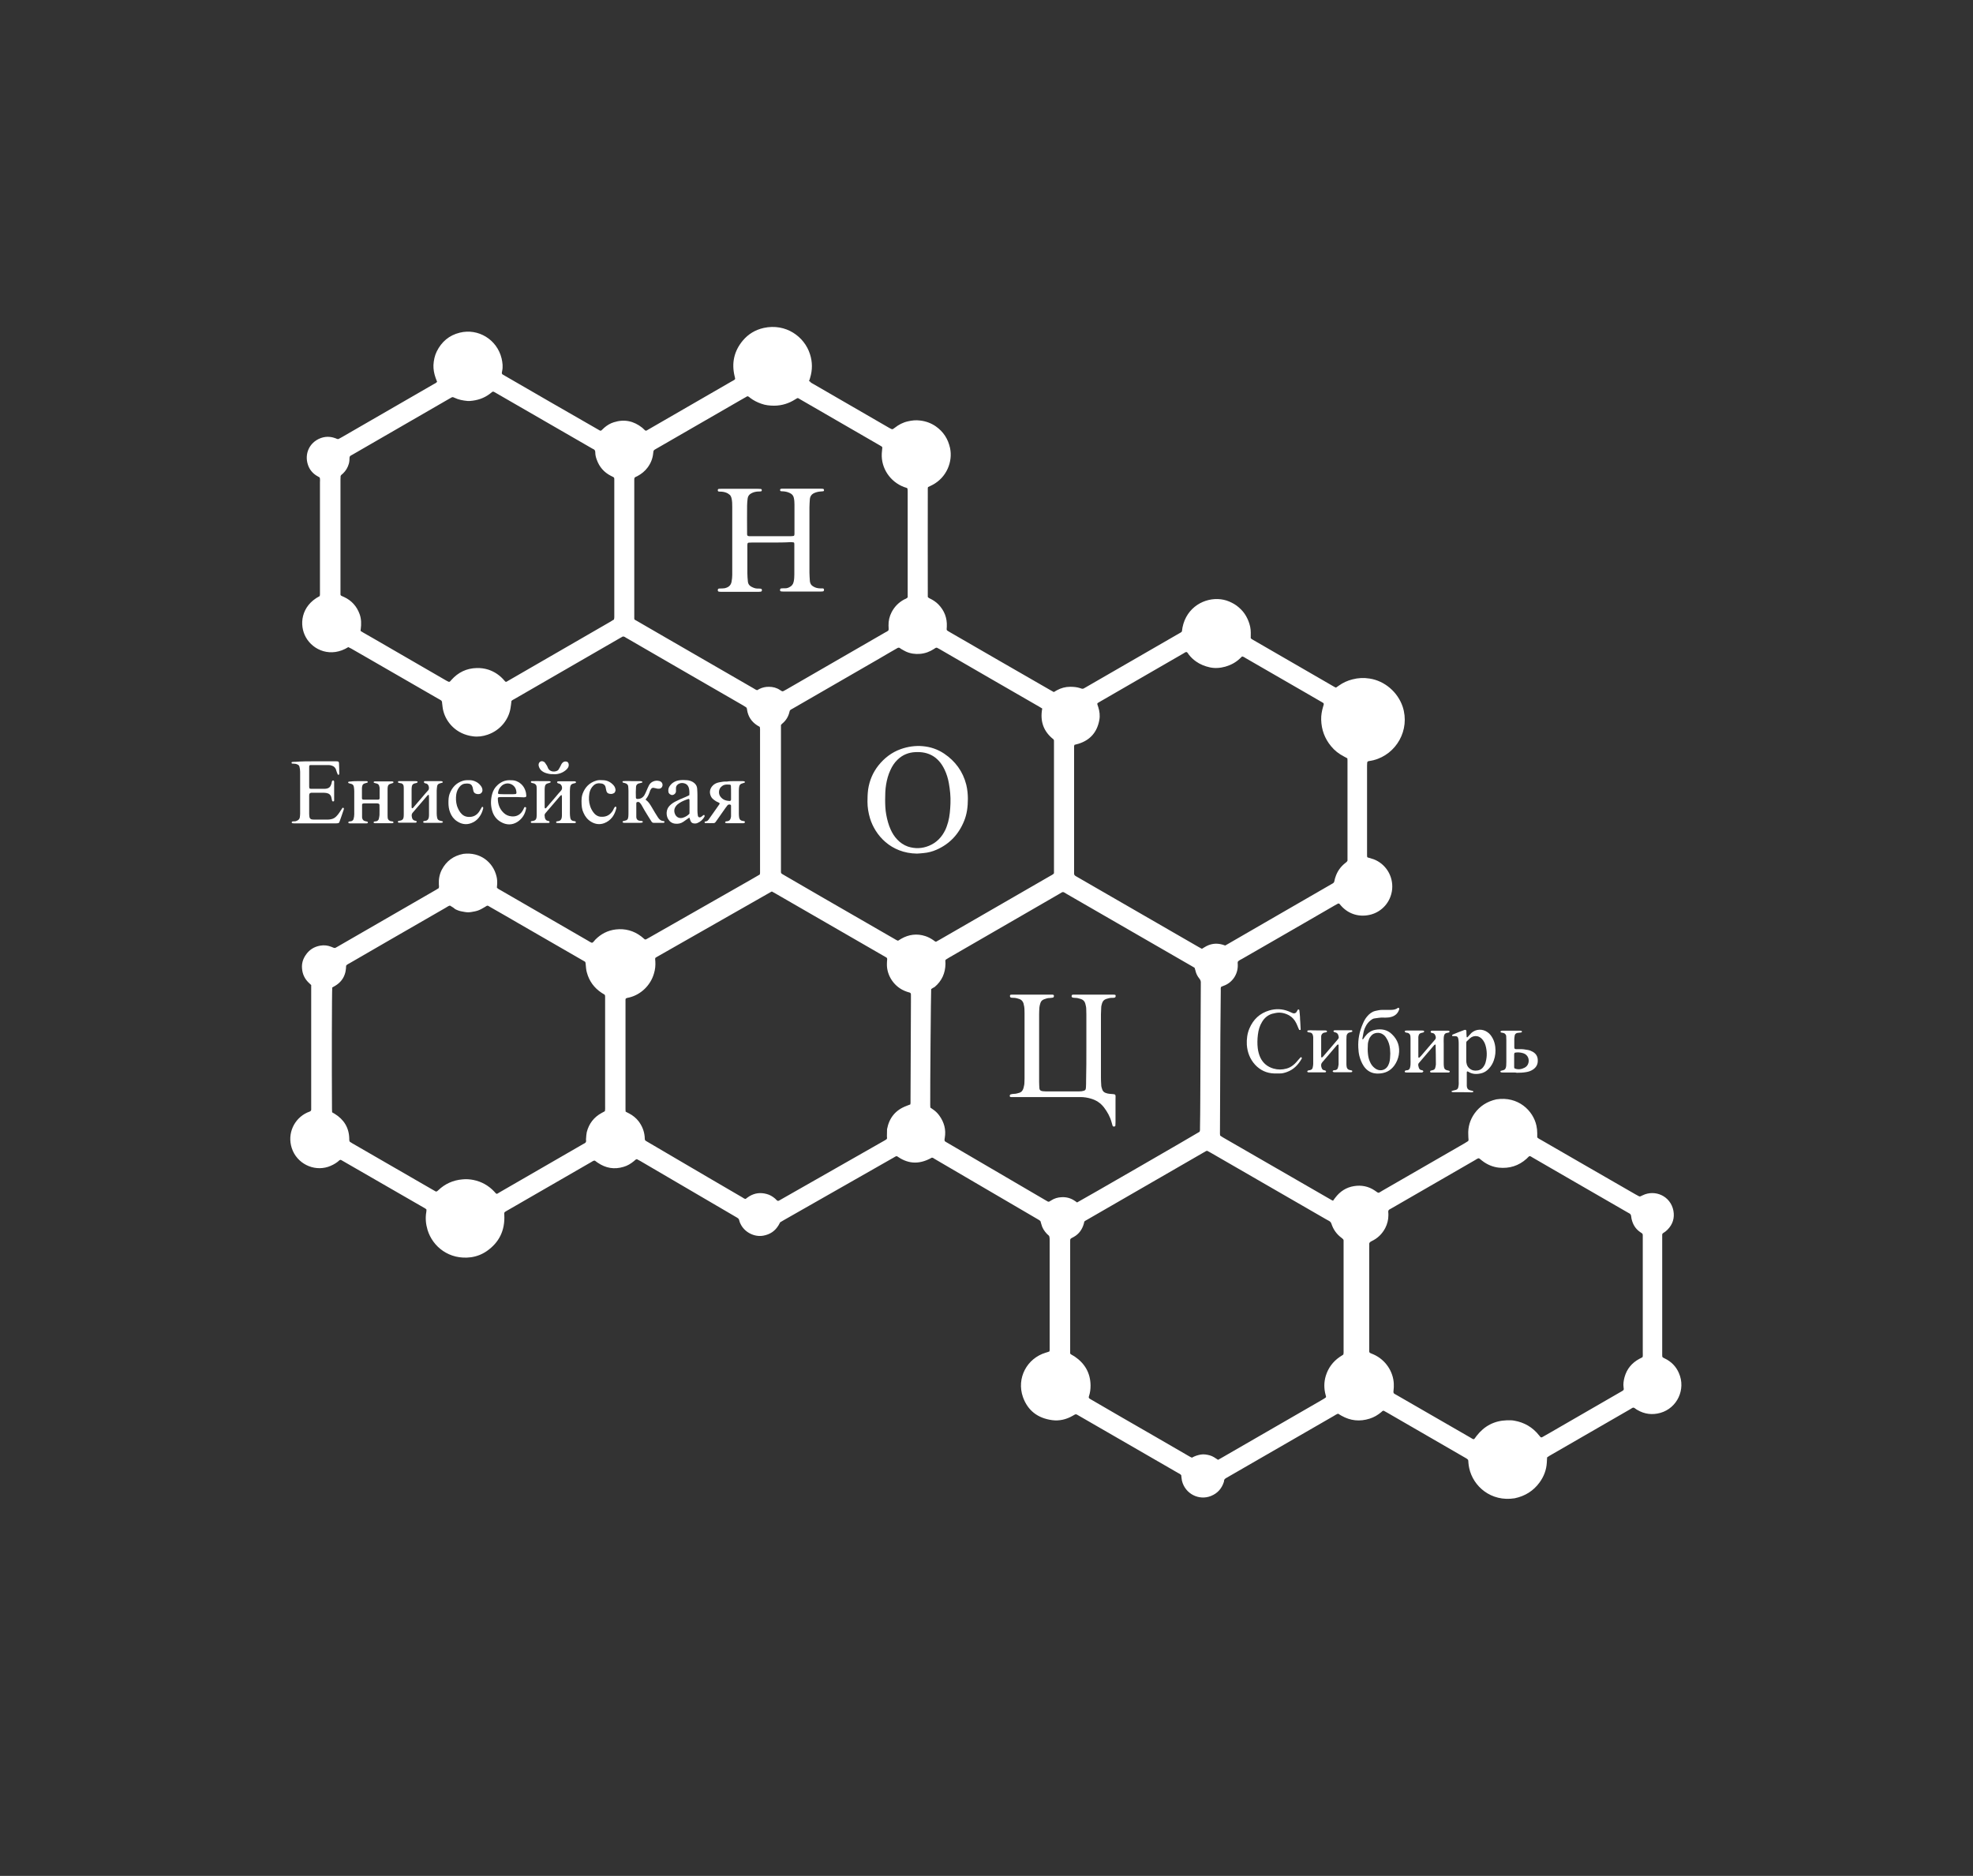 <?xml version="1.0" encoding="utf-8"?>
<!-- Generator: Adobe Illustrator 25.4.1, SVG Export Plug-In . SVG Version: 6.00 Build 0)  -->
<svg version="1.1" id="Слой_1" xmlns="http://www.w3.org/2000/svg" xmlns:xlink="http://www.w3.org/1999/xlink" x="0px" y="0px"
	 viewBox="0 0 1462 1390" style="enable-background:new 0 0 1462 1390;" xml:space="preserve">
<rect x="0" y="0" width="1462" height="1390" fill="#333333" stroke="none"/>
<style type="text/css">
	.st0{fill:#FFFFFF;}
</style>
<g>
	<path class="st0" d="M600.3,282.9c0.7,0.8,1.7,1.2,2.5,1.7c9.8,5.7,19.6,11.3,29.4,17c8.7,5,17.4,10,26.1,15.1
		c0.8,0.5,1.6,0.9,2.5,1.3c0.2,0.1,0.6,0,0.9-0.1c0.5-0.3,0.8-0.6,1.3-0.9c2.9-2.3,6.1-4,9.8-4.8c3-0.7,5.9-1,9-0.6
		c4.3,0.5,8.1,1.9,11.6,4.3c5.7,4,9.1,9.3,10.6,16.1c2.1,9.9-2.4,21.8-13.2,27.4c-1,0.5-2.1,1-3.1,1.5c-0.1,0.3-0.2,0.6-0.2,0.9
		c-0.1,26.9,0,53.8,0,80.5c0.5,0.7,1.1,1,1.6,1.2c2.3,1.1,4.4,2.5,6.2,4.3c4.5,4.6,6.6,10.1,6.3,16.5c0,0.5-0.1,1-0.1,1.6
		c-0.1,0.7,0.1,1.2,0.8,1.6c0.7,0.4,1.4,0.8,2.2,1.3c24.6,14.2,49.1,28.4,73.7,42.5c0.9,0.5,1.8,1,2.7,1.5c0.8-0.5,1.5-0.9,2.2-1.3
		c3.1-1.7,6.4-2.6,9.9-2.6c2.5,0,5,0.2,7.4,1c0.4,0.1,0.8,0.3,1.2,0.4c0.5,0.1,1,0.1,1.5-0.2c0.6-0.3,1.1-0.6,1.6-0.9
		c22.9-13.2,45.9-26.5,68.8-39.7c0.8-0.5,1.7-0.8,2.3-1.6c1.6-16.1,14.6-24.5,26.8-24c2.8,0.1,5.6,0.7,8.2,1.8
		c2.6,1.1,5.1,2.5,7.2,4.4c2.2,1.9,4,4,5.4,6.5c1.4,2.5,2.4,5.1,3,7.9c0.6,2.8,0.4,5.6,0.4,8.4c0.3,0.3,0.5,0.5,0.8,0.7
		c20.5,11.8,40.9,23.7,61.4,35.5c0.3,0.2,0.6,0.2,1,0.4c0.6-0.4,1.3-0.9,2-1.4c3.1-2.2,6.5-3.8,10.2-4.7c4.2-1.1,8.4-1.3,12.7-0.6
		c11.2,1.7,20.9,10.1,24.5,20.9c5.6,17.1-4.6,35.2-21.6,39.6c-1.2,0.3-2.5,0.5-3.7,0.7c-0.5,0.1-1,0.6-1,1.1c0,0.7-0.1,1.5-0.1,2.2
		c0,21.7,0,43.4,0,65c0,0.5,0,1,0,1.6c0,1.5,0.2,1.4,1.3,1.7c1.2,0.4,2.4,0.7,3.6,1.1c8.7,3.3,14.6,12.2,13.7,22.2
		c-1,9.7-7.7,16.5-15.5,18.7c-8.3,2.3-16.6,0-22.3-6.4c-0.4-0.5-0.8-1-1.2-1.4c-0.2-0.3-0.8-0.4-1.2-0.2c-0.7,0.4-1.5,0.8-2.2,1.2
		c-5.7,3.3-11.4,6.6-17.1,9.9c-17.2,9.9-34.4,19.9-51.7,29.8c-1.1,0.6-2.3,1.1-3.1,2c-0.3,0.8-0.1,1.5-0.1,2.2
		c0.3,7.5-4.4,13.7-10.6,15.8c-0.6,0.2-1.2,0.5-1.7,0.7c-0.5,0.9-0.3,1.8-0.3,2.8c-0.1,10.9-0.2,21.8-0.3,32.7
		c-0.1,23.9-0.2,47.8-0.3,71.6c0,1-0.1,2.1,0.2,3.2c0.6,0.4,1.3,0.9,2,1.3c27,15.6,54,31.1,81,46.7c0.2,0.1,0.4,0.1,0.7,0.1
		c0.5-0.7,1-1.5,1.6-2.2c3.5-4.6,8.1-7.6,13.8-8.5c5.4-0.9,10.7,0.1,15.3,3.2c3.4,2.3,2.3,2.2,5.7,0.2
		c20.3-11.7,40.6-23.4,60.9-35.1c0.8-0.5,1.6-1,2.4-1.5c0.4-0.2,0.6-0.6,0.6-1.1c-0.1-1.3-0.2-2.5-0.2-3.8c-0.3-5.7,1.3-11,4.6-15.7
		c4-5.6,9.5-9,16.2-10.5c16.1-2.5,27.3,8.3,29.7,19.5c0.4,1.9,0.6,3.7,0.6,5.6c0,1,0,2.1,0,3.1c0.9,0.9,2,1.4,2.9,1.9
		c12,6.9,58.5,33.8,69.9,40.3c0.4,0.2,0.7,0.4,1.1,0.6c2.3,1.2,1.7,1.3,4.2,0.1c9.2-4.5,20.7,0.5,22.8,11.4c1,5.4-0.5,10.2-4.4,14.1
		c-1,1-2,1.8-3.2,2.5c-0.5,0.3-0.7,0.8-0.7,1.3c0,0.8,0,1.7,0,2.5c0,28.3,0,56.5,0,84.8c0,0.5,0,1,0,1.6c0,1.9,0.1,1.8,1.7,2.6
		c4.9,2.3,8.6,6,10.7,11c5.2,11.9-1.2,25.8-13.7,29.4c-6,1.7-11.8,1-17.2-2.2c-0.3-0.2-0.6-0.3-0.8-0.5c-2.2-1.7-2.1-1.4-4.4,0
		c-17.7,10.2-57.6,33.2-59.8,34.5c-0.6,0.4-1.2,0.8-1.8,1.2c-0.1,1.3-0.1,2.5-0.2,3.8c-0.3,5.5-2.2,10.4-5.4,14.8
		c-4.6,6.3-10.8,10.1-18.4,11.7c-17.6,2.8-30.8-8.9-33.7-22.3c-0.3-1.3-0.5-2.7-0.6-4c0-0.7-0.1-1.5-0.2-2.1
		c-0.6-0.8-1.4-1.2-2.1-1.6c-5.5-3.2-43.9-25.4-57.6-33.3c-1-0.6-2-1.1-2.9-1.6c-0.9,0-1.2,0.6-1.7,1c-2.6,2.2-5.5,3.9-8.7,4.9
		c-7.3,2.3-14.2,1.6-20.9-2.2c-0.8-0.5-1.6-1-2.5-1.5c-1.1,0.4-2.1,1-3,1.6c-9.6,5.5-61.3,35.4-77.5,44.7c-0.6,0.4-1.3,0.8-1.9,1.1
		c-1.2,0.6-2.2,1.3-2.1,2.8c-1.5,5.1-4.7,8.8-9.7,10.8c-8.7,3.5-19.1-1.4-21.5-11.4c-0.3-1.3-0.3-2.7-0.5-4
		c-0.7-0.9-1.7-1.3-2.6-1.8c-9.6-5.6-58.4-33.7-73.1-42.2c-2.5-1.4-2.1-1.6-4.8,0c-4.7,2.7-9.8,3.9-15.1,3.2
		c-10.6-1.4-18.1-7-21.7-17.1c-4.9-14,2.9-28.7,16.9-32.9c0.9-0.3,1.8-0.5,2.7-0.9c0.1-0.4,0.2-0.8,0.2-1.2c0-0.9,0-1.9,0-2.8
		c0-25.8,0-51.5,0-77.3c0-0.3,0-0.6,0-0.9c0-0.9,0-1.9-0.2-2.8c-0.2-1-1.2-1.4-1.8-2.1c-2-2.1-3.5-4.4-4.2-7.3
		c-0.2-0.7-0.4-1.4-0.6-2.1c-0.7-0.8-1.7-1.2-2.6-1.8c-19.9-11.6-70.5-41.2-75.9-44.4c-0.6-0.4-1.2-0.9-2-0.9
		c-10.5,5.9-18.6,4-25.9-1.1c-1,0-1.7,0.7-2.5,1.1c-11.5,6.5-65.6,37.4-81.3,46.3c-0.9,0.5-1.8,1-2.7,1.6c-0.4,0.8-0.8,1.5-1.2,2.2
		c-2.6,4.3-6.3,6.8-11.3,7.7c-6.5,1.2-13.9-2.4-16.9-8.8c-0.2-0.5-0.5-0.9-0.6-1.4c-0.7-2.8-0.9-2.5-3.2-3.9
		c-23.5-13.7-47-27.5-70.4-41.2c-0.9-0.5-1.8-1-2.6-1.4c-1,0.2-1.5,1-2.2,1.5c-2.3,1.9-4.8,3.4-7.6,4.2c-6.9,2.1-13.2,1-19.1-3
		c-0.8-0.5-1.5-1.1-2.2-1.6c-1.1-0.1-1.7,0.5-2.4,0.9c-6,3.4-47.1,27.2-61.7,35.6c-0.5,0.3-0.9,0.5-1.4,0.8c-1.6,1-1.8,0.9-1.6,3.2
		c0.5,11.2-3.8,20.2-13.1,26.6c-3.5,2.4-7.4,3.9-11.6,4.5c-16.1,2.1-28.4-7.8-32.2-20.3c-1.3-4.4-1.7-8.8-0.9-13.3
		c0.1-0.6,0.1-1.2,0.1-1.8c-0.3-0.3-0.5-0.5-0.8-0.7c-20.8-12-41.5-23.9-62.3-35.9c-0.2-0.1-0.4-0.1-0.6-0.2c-0.9,0.2-1.4,0.9-2,1.4
		c-2.2,1.7-4.6,2.9-7.2,3.8c-10.9,3.5-23.2-2.5-26.9-13.9c-3.5-10.7,1.7-21.8,11.4-26.3c0.7-0.3,1.4-0.5,2-0.8c0.6-0.3,1-0.7,1-1.4
		c0-0.9,0-1.9,0-2.8c0-12.3,0-69.6,0-86.1c0-1.1,0-2.3,0-3.4c-0.7-0.6-1.3-1.2-1.9-1.8c-3-2.9-4.6-6.4-4.9-10.6
		c-0.3-3.6,0.7-6.9,2.7-9.8c2.6-3.9,6.2-6.2,10.8-7c2.8-0.5,5.6-0.2,8.3,0.9c0.6,0.2,1.1,0.5,1.7,0.7c0.5,0.2,1,0.2,1.5-0.1
		c0.6-0.3,1.1-0.6,1.6-0.9c24.2-14,48.4-27.9,72.6-41.9c0.7-0.4,1.4-0.9,2.1-1.3c0.4-1,0.1-1.9,0.1-2.8c-0.2-3.7,0.4-7.3,2.1-10.7
		c3.4-6.6,8.8-10.5,16-11.9c12.5-1.6,22.1,6.2,24.6,16.6c0.5,1.9,0.6,3.9,0.5,5.9c-0.1,0.8-0.1,1.7-0.2,2.5c0.8,1,1.9,1.4,2.9,2
		c10.3,6,53.5,30.9,64.7,37.4c0.8,0.5,1.6,1,2.5,1.4c0.2,0.1,0.7,0,0.9-0.1c0.7-0.6,1.3-1.4,1.9-2.1c4.2-4.3,9.3-6.9,15.2-7.6
		c6.9-0.8,13.3,0.9,18.9,5.2c0.8,0.6,1.6,1.4,2.4,2c0.3,0.3,0.8,0.3,1.2,0.1c0.9-0.5,1.8-1,2.7-1.5c24.6-14,49.3-28.1,73.9-42.1
		c2.5-1.4,5.1-2.9,7.6-4.4c0.1-0.5,0.2-0.9,0.2-1.3c0-0.9,0-1.9,0-2.8c0-33.8,0-67.6,0-101.5c0-1.2,0.1-2.5-0.2-3.8
		c-0.7-0.4-1.3-0.7-1.9-1.1c-4.2-2.7-6.7-6.5-7.5-11.4c-0.1-0.4,0-0.8-0.2-1.2c-0.1-0.3-0.3-0.6-0.5-0.8c-0.8-0.5-1.6-1-2.4-1.5
		c-15.3-8.8-30.6-17.7-45.9-26.5c-13.1-7.6-26.3-15.2-39.4-22.8c-0.7-0.4-1.5-0.8-2.2-1.3c-0.8-0.5-1.6-0.5-2.3,0.1
		c-0.3,0.2-0.7,0.4-1.1,0.6c-26.1,15.1-52.2,30.1-78.3,45.2c-0.8,0.5-1.7,0.8-2.3,1.5c-0.2,1.8-0.4,3.6-0.7,5.3
		c-1.2,7.8-7,16.3-17,19.7c-3.5,1.2-7.2,1.7-10.8,1.2c-12.7-1.6-19.8-10.6-21.9-18.5c-0.6-2-0.7-4.1-1-6.2c0-0.3,0-0.6-0.1-0.9
		c-0.1-0.4-0.3-0.8-0.6-1c-0.8-0.5-1.6-1-2.4-1.4c-18-10.4-36.1-20.8-54.1-31.2c-3.4-1.9-6.7-3.9-10.1-5.8c-0.7-0.4-1.5-0.7-2.2-1.1
		c-12.8,8-26,2.4-31.4-7.2c-5.1-9-3.9-23.3,10.2-30.6c0.1-0.4,0.2-0.8,0.2-1.2c0-0.8,0-1.7,0-2.5c0-26.8,0-53.6,0-80.4
		c0-1.2,0.2-2.5-0.2-3.8c-0.8-0.5-1.6-0.9-2.4-1.4c-3-1.9-5.2-4.6-6.3-8c-2.7-8,1-16.4,9-19.6c3.5-1.4,7.1-1.5,10.7-0.3
		c0.6,0.2,1.2,0.4,1.8,0.7c0.5,0.2,1,0.2,1.5-0.1c0.7-0.4,1.5-0.8,2.2-1.2c22.6-13.1,45.3-26.2,67.9-39.2c0.9-0.5,1.9-0.9,2.6-1.8
		c-0.4-0.9-0.7-1.9-1.1-2.9c-1.1-3.1-1.7-6.3-1.6-9.5c0.2-3.5,0.9-6.9,2.4-10c3.6-7.3,9.3-12.1,17.1-14c13.6-3.4,27.6,5,31,19.1
		c0.7,3.1,1.1,6.2,0.4,9.3c-0.1,0.4-0.1,0.8-0.2,1.2c-0.1,0.6,0.1,1,0.6,1.4c0.6,0.4,1.3,0.8,1.9,1.1c22.6,13.1,45.3,26.2,68,39.2
		c0.6,0.4,1.3,0.7,1.9,1.1c0.7,0.4,1.1,0.3,1.7-0.3c0.6-0.6,1.2-1.2,1.8-1.7c2.1-1.8,4.4-3.2,7-4c7.8-2.5,14.8-1,21.2,4.1
		c0.6,0.5,1.2,1.1,1.8,1.7c0.6,0.5,1,0.6,1.7,0.1c0.6-0.4,1.3-0.7,1.9-1.1c20.2-11.7,40.4-23.3,60.6-35c0.4-0.2,0.7-0.4,1.1-0.6
		c1.8-1,1.9-1,1.3-3.2c-2.4-9.8-0.5-18.7,6-26.5c4.1-4.9,9.3-8,15.5-9.4c16.4-3.6,30.2,6.4,34.3,19.4c1.9,5.9,1.9,11.7,0.1,17.6
		c-0.2,0.8-0.5,1.6-0.8,2.4C600.3,282.6,600.3,282.7,600.3,282.9 M674.5,818.4c0.1-0.4,0.2-0.8,0.2-1.2c0-0.9,0-1.9,0-2.8
		c0.1-23.8,0.2-47.5,0.3-71.3c0-1.8,0-3.6,0-5.3c0-1.8,0.1-2.2-2.2-2.7c-0.4-0.1-0.8-0.3-1.2-0.4c-8.9-3.1-14.6-11.8-14.4-20.4
		c0-1.2,0.1-2.3,0.2-3.5c0-0.7-0.2-1.2-0.9-1.5c-0.6-0.3-1.3-0.7-1.9-1.1c-26.6-15.4-53.3-30.8-79.9-46.1c-0.9-0.5-1.8-1-2.7-1.5
		c-0.3,0.1-0.7,0.2-0.9,0.4c-28.3,16.1-56.5,32.2-84.8,48.3c-0.3,0.2-0.5,0.4-0.7,0.5c-0.3,0.9,0,1.7,0,2.5c0.2,3.1-0.1,6.1-1,9
		c-2.6,9.1-10,15.8-18.3,17.8c-0.9,0.2-1.8,0.3-2.6,0.8c-0.1,0.3-0.2,0.5-0.2,0.7c0,27.1,0,54.2,0,81.4c0,0.5,0.1,1,0.1,1.7
		c0.8,0.4,1.6,0.9,2.5,1.3c2.7,1.4,5.1,3.3,7,5.7c2.6,3.4,4.2,7.2,4.6,11.5c0.2,3.2-0.2,2.5,2.8,4.3c0.2,0.1,0.4,0.2,0.5,0.3
		c14.4,8.5,28.9,16.9,43.3,25.4c8.6,5,17.2,10,25.7,15c0.8,0.5,1.5,1.1,2.5,1.2c0.9-0.7,1.8-1.4,2.8-2c4-2.4,8.2-2.9,12.7-1.7
		c2.4,0.6,4.4,1.8,6.3,3.4c0.4,0.3,0.7,0.7,1.1,1.1c0.8,0.7,1.1,0.8,1.9,0.4c0.5-0.3,0.9-0.5,1.4-0.8c25.5-14.5,50.9-29,76.4-43.5
		c0.5-0.3,1.1-0.6,1.6-1c0.4-0.2,0.6-0.6,0.6-1c0-0.4-0.1-0.8-0.1-1.3c0-1.8,0.1-3.6,0.1-5.3c1.6-8.4,6.3-14.2,14.3-17.2
		C672.6,819,673.5,818.8,674.5,818.4 M803.5,905.1c-0.1,0.5-0.3,1.1-0.4,1.7c-1.2,4.2-3.6,7.6-7.4,9.7c-3.2,1.7-2.6,1.2-2.7,4.5
		c0,0.1,0,0.2,0,0.3c0,26.2,0,52.4,0,78.5c0,1,0,2.1,0,3.2c0.4,0.3,0.7,0.6,1,0.8c0.8,0.5,1.7,0.9,2.4,1.4
		c7.5,5.1,11.6,12.2,11.7,21.4c0,2.7-0.3,5.4-1.2,8c-0.3,0.9-0.1,1.4,0.7,1.9c0.6,0.4,1.3,0.7,1.9,1.1c7.2,4.2,14.5,8.4,21.7,12.6
		c16.5,9.5,33,19,49.5,28.6c0.8,0.5,1.6,0.9,2.5,1.3c2.1-1.2,4.3-1.9,6.5-2.3c2.3-0.4,4.6,0,6.8,0.6c2.2,0.6,4.1,2,6.1,3.3
		c1-0.6,2-1.1,3-1.7c21.8-12.6,43.7-25.2,65.5-37.8c3.4-1.9,6.7-3.9,10-5.8c0.4-0.3,0.9-0.6,1.3-0.9c0.1-0.1,0.2-0.4,0.2-0.6
		c0-0.4-0.2-0.8-0.3-1.2c-1.3-4.8-1.3-9.5,0.1-14.2c1.8-5.9,5.3-10.6,10.4-14.1c0.9-0.6,1.8-1.1,2.6-1.7c0.3-1.1,0.2-2.2,0.2-3.2
		c0-26.3,0-52.6,0-78.8c0-0.8,0-1.7,0-2.5c0-0.6-0.3-1-0.7-1.3c-0.2-0.2-0.5-0.4-0.7-0.6c-3.7-2.7-6.2-6.2-7.6-10.5
		c-0.3-1-0.9-1.6-1.7-2.1c-0.7-0.4-1.5-0.8-2.2-1.2c-12.1-7-24.3-14-36.4-21c-16.4-9.5-32.8-18.9-49.2-28.4c-0.9-0.5-1.8-1-2.6-1.4
		c-0.4,0.1-0.6,0.1-0.8,0.2c-29.8,17.2-59.6,34.4-89.4,51.6C804.1,904.6,803.8,904.9,803.5,905.1 M454.9,459.1
		c0.4-1.2,0.3-2.4,0.3-3.5c0-14.7,0-29.3,0-44c0-18.3,0-36.6,0-55c0-3.2,0.2-2.6-2.5-4c-5.1-2.6-8.6-6.6-10.5-12
		c-0.7-1.8-1.1-3.6-1.1-5.5c0-1.2-0.5-2-1.6-2.4c-0.4-0.2-0.7-0.4-1.1-0.6c-23.6-13.6-47.1-27.2-70.7-40.8c-2.7-1.5-2.1-1.6-4.6,0.4
		c-4.4,3.4-9.4,5-14.8,5.4c-0.6,0-1.3,0-1.9,0c-3.3-0.3-6.6-0.9-9.7-2.4c-0.5-0.2-0.9-0.5-1.7-0.4c-0.5,0.3-1.3,0.7-2,1.1
		c-23.8,13.8-47.7,27.5-71.5,41.3c-0.5,0.3-1.1,0.6-1.6,0.9c-0.6,0.4-0.9,0.9-0.9,1.6c0,1.5-0.1,2.9-0.5,4.4
		c-0.8,2.8-2.2,5.2-4.3,7.2c-0.6,0.6-1.4,1-1.8,1.9c0,0.7-0.1,1.5-0.1,2.4c0,27.7,0,55.5,0,83.2c0,0.7,0,1.5,0,2.2
		c0,0.4,0.3,0.8,0.7,1c0.7,0.3,1.3,0.6,2,0.9c5.6,2.6,9.4,6.9,11.5,12.7c1.3,3.6,1.3,7.4,0.8,11.2c-0.1,0.4-0.1,0.8-0.1,1.2
		c0.7,0.4,1.3,0.9,1.9,1.2c2.7,1.6,5.4,3.1,8.2,4.7c17.6,10.2,35.1,20.3,52.7,30.5c0.8,0.5,1.6,0.9,2.5,1.3c0.2,0.1,0.7,0,0.9-0.2
		c0.4-0.3,0.7-0.8,1.1-1.2c5-5.6,11.2-8.6,18.7-8.8c2.9-0.1,5.8,0.3,8.7,1.2c4.2,1.4,7.7,3.7,10.7,6.8c0.6,0.6,1.1,1.3,1.7,1.9
		c0.3,0.3,0.8,0.4,1.1,0.2c0.6-0.4,1.3-0.7,1.9-1.1c25.1-14.5,50.2-29,75.3-43.5C453.4,460,454.1,459.5,454.9,459.1 M333.4,671
		c-1.2,0.3-2.1,1-3.1,1.6c-13.8,7.9-27.6,15.9-41.3,23.8c-10,5.8-19.9,11.5-29.9,17.3c-0.9,0.5-1.9,0.9-2.6,1.8
		c0,0.4-0.1,0.8-0.1,1.2c0,0.4,0,0.8-0.1,1.3c-0.1,0.8-0.2,1.7-0.4,2.5c-1.1,4.4-3.7,7.7-7.6,10c-0.7,0.4-1.4,0.8-2.1,1.2
		c-0.3,3.2-0.4,57.3-0.2,90c0,0.8,0.1,1.7,0.1,2.5c0.7,0.4,1.3,0.8,1.9,1.1c6.8,4.2,10.6,10.2,10.8,18.3c0,0.7-0.1,1.5,0.4,2.4
		c0.5,0.3,1.2,0.8,1.9,1.2c20,11.6,40,23.1,60.1,34.7c0.5,0.3,1.1,0.6,1.6,0.9c0.4,0.2,0.8,0.1,1.2-0.2c0.3-0.2,0.5-0.4,0.7-0.6
		c5-4.8,11-7.5,17.9-8.1c2.8-0.3,5.5-0.1,8.1,0.4c6.1,1.2,11.4,4.2,15.6,8.7c0.3,0.3,0.6,0.6,0.8,0.9c0.8,0.9,1,0.9,2.1,0.2
		c0.3-0.2,0.5-0.3,0.8-0.5c20.7-11.9,41.3-23.9,62-35.8c0.4-0.2,0.7-0.4,1.1-0.6c0.8-0.4,1.3-1,1.2-2c-0.1-0.6-0.1-1.3,0-1.9
		c0.1-1.5,0.2-2.9,0.5-4.4c1.6-6.3,5.3-11.1,11-14.2c0.8-0.4,1.7-0.9,2.4-1.3c0.3-1.3,0.2-2.6,0.2-3.8c0-26.2,0-52.4,0-78.5
		c0-0.8,0-1.7,0-2.5c0-0.5,0-1-0.4-1.6c-0.3-0.2-0.6-0.4-1-0.6c-0.4-0.3-0.9-0.5-1.3-0.8c-5.4-3.6-9.1-8.6-10.8-14.9
		c-0.6-2-0.7-4.1-0.9-6.2c-0.1-0.6,0-1.3-0.5-1.9c-0.8-0.5-1.7-1-2.6-1.5c-15.6-9-31.2-18-46.8-27c-7.1-4.1-14.1-8.2-21.2-12.2
		c-0.6-0.4-1.2-0.9-2-0.8c-1.4,0.9-2.9,1.7-4.3,2.5c-1.5,0.8-3.1,1.4-4.7,1.7c-1.6,0.3-3.3,0.7-5,0.7c-1.7,0-3.3-0.4-5-0.7
		c-1.6-0.3-3.2-0.9-4.7-1.7C336.3,672.7,334.9,671.9,333.4,671 M907.9,700.6c1-0.6,1.9-1.1,2.8-1.6c10-5.8,19.9-11.5,29.9-17.3
		c15.3-8.8,30.6-17.7,45.9-26.5c2.1-1.2,2-1,2.5-3.3c0.1-0.6,0.3-1.2,0.5-1.8c1.3-4.2,3.7-7.7,7.2-10.5c0.6-0.5,1.4-0.9,1.8-1.9
		v-3.3c0-22.9,0-45.9,0-68.8c0-0.7,0-1.5,0-2.2c0-0.5-0.1-1-0.1-1.5c-0.9-0.5-1.7-0.9-2.6-1.4c-3.7-1.9-6.9-4.4-9.5-7.6
		c-4.7-5.7-7.1-12.2-7.3-19.6c-0.1-3.3,0.5-6.5,1.4-9.6c0.2-0.6,0.4-1.2,0.5-1.8c0.1-0.3-0.1-0.9-0.5-1.1c-0.7-0.4-1.4-0.9-2.2-1.3
		c-3.8-2.2-7.6-4.4-11.4-6.6c-14.5-8.4-29-16.7-43.5-25.1c-0.9-0.5-1.7-1.2-2.9-1.4c-0.6,0.5-1.2,1.1-1.8,1.7
		c-5.8,5.5-15,8-22.1,6.4c-3.7-0.8-7.2-2.2-10.3-4.4c-2.1-1.5-3.9-3.2-5.4-5.2c-0.5-0.7-0.8-1.5-1.7-1.8c-0.8,0.1-1.5,0.7-2.2,1.1
		c-7.3,4.2-14.7,8.5-22,12.7c-13,7.5-26.1,15.1-39.1,22.6c-0.7,0.4-1.4,0.8-2.2,1.3c-0.5,0.3-0.6,0.6-0.4,1.3
		c0.2,0.6,0.4,1.2,0.6,1.8c1,3.1,1.4,6.4,0.8,9.6c-1.6,8.9-6.7,14.9-15.4,17.6c-1,0.3-2,0.5-3,0.8c-0.1,0.3-0.2,0.6-0.3,0.9
		c0,0.9,0,1.9,0,2.8c0,29.7,0,59.5,0,89.2c0,0.8,0,1.7,0,2.5c0,0.7,0.3,1.2,0.8,1.6c0.7,0.4,1.4,0.9,2.2,1.3
		c29.6,17.1,59.3,34.2,88.9,51.3c0.9,0.5,1.8,1,2.7,1.5c0.2-0.1,0.3-0.1,0.4-0.1c0.5-0.3,1-0.7,1.6-1c4.1-2.6,8.5-3.3,13.2-2
		C906.5,700.1,907.1,700.3,907.9,700.6 M1217.2,1005.5c0.2-1.1,0.1-2.2,0.1-3.4c0-21.7,0-43.3,0-65c0-6.9,0-13.8,0-20.7
		c0-2.4,0.1-2.1-1.7-3.3c-3-2-5-4.7-6.1-8.1c-0.4-1.2-0.7-2.4-0.8-3.7c-0.1-1.2-0.6-1.9-1.7-2.4c-0.6-0.3-1.1-0.6-1.6-0.9
		c-16.4-9.5-32.8-18.9-49.2-28.4c-7-4-14-8.1-20.9-12.1c-0.6-0.4-1.2-0.9-2.1-0.8c-0.2,0.2-0.6,0.5-0.9,0.8
		c-0.4,0.4-0.7,0.7-1.1,1.1c-5.9,5.3-12.8,7.4-20.6,6.6c-4.5-0.5-8.7-2.3-12.3-5.1c-0.7-0.5-1.3-1.1-2-1.6c-0.4-0.3-0.8-0.3-1.2-0.1
		c-0.7,0.3-1.3,0.7-1.9,1.1c-20.8,12-41.5,23.9-62.2,35.9c-0.4,0.2-0.7,0.4-1.1,0.6c-0.8,0.4-1.3,1-1.2,2c0.1,0.8,0.1,1.7,0.1,2.5
		c0,3.3-0.8,6.4-2.3,9.4c-2.3,4.4-5.7,7.7-10.2,9.8c-1.2,0.6-1.9,1.2-1.7,2.6c0.1,0.6,0,1.3,0,1.9c0,24.8,0,49.6,0,74.4
		c0,4.3-0.5,3.4,3.2,5c9.2,4.1,14.6,13,15,21.6c0.1,1.8,0,3.6-0.2,5.3c-0.1,0.6-0.2,1.2,0.3,2c0.6,0.4,1.4,0.9,2.2,1.3
		c18,10.4,36,20.8,54.1,31.2c3.4,2,2.6,2.1,5-1.1c5.7-7.3,13.1-11.2,22.4-11.5c1.9,0,3.8-0.1,5.6,0.3c7.4,1.3,13.5,4.9,18.2,10.8
		c0.3,0.4,0.6,0.8,1,1.2c0.3,0.4,0.9,0.5,1.4,0.2c2.1-1.2,4.2-2.4,6.3-3.6c17.2-9.9,34.4-19.9,51.6-29.8c0.7-0.4,1.5-0.8,2.1-1.3
		c0.2-0.2,0.4-0.5,0.4-0.8c0-0.4,0-0.8-0.1-1.2c-0.4-2.6,0-5.2,0.7-7.8c1.7-6.1,5.4-10.5,10.9-13.5
		C1215.5,1006.4,1216.4,1006.2,1217.2,1005.5 M690,732.9c-0.2,3-0.8,73.6-0.7,85.9c0,0.6,0.1,1.2,0.1,1.9c0.8,0.6,1.6,1.1,2.3,1.6
		c1.7,1.2,3.2,2.7,4.4,4.4c3.5,4.9,5,10.3,4,16.3c-0.1,0.8-0.4,1.6,0,2.6c0.6,0.4,1.3,0.9,2.1,1.3c24.1,14.1,48.2,28.2,72.3,42.3
		c0.6,0.4,1.3,0.7,1.9,1.1c0.4,0.2,0.8,0.2,1.2,0c0.5-0.3,0.9-0.6,1.3-0.8c2.3-1.5,4.9-2.3,7.7-2.4c3.4-0.2,6.6,0.6,9.5,2.5
		c0.7,0.5,1.4,0.9,2,1.4c2.5-1.2,88.4-50.8,90.8-52.4c0.4-1,0.3-2.1,0.3-3.1c0.1-6.6,0.2-13.2,0.2-19.8c0.1-28.8,0.3-57.6,0.4-86.4
		c0-0.3,0-0.6,0-0.9c0.1-1.2-0.2-2.2-1-3.2c-1.5-1.8-2.5-3.8-3-6.1c-0.2-0.7-0.4-1.4-0.6-2c-0.8-0.5-1.5-0.9-2.2-1.3
		c-30.8-17.8-61.6-35.6-92.4-53.3c-3.4-2-2.5-2-5.9,0c-27.2,15.7-54.4,31.4-81.5,47.1c-0.7,0.4-1.4,0.9-2.1,1.3
		c-0.4,0.2-0.6,0.6-0.6,1c0,0.7,0.1,1.5,0.1,2.2c-0.1,7-2.7,12.8-8.1,17.3C691.7,731.7,690.9,732.3,690,732.9 M470.2,459.1
		c1,0.6,1.9,1.1,2.8,1.6c7,4,13.9,8.1,20.9,12.1c21.5,12.4,42.9,24.8,64.4,37.2c0.9,0.5,1.7,1.2,2.8,1.4c0.5-0.3,1.1-0.6,1.6-0.9
		c2.2-1.1,4.5-1.6,7-1.6c3,0,5.8,0.7,8.3,2.4c0.4,0.3,0.9,0.6,1.3,0.8c0.4,0.2,0.8,0.2,1.2,0c0.7-0.4,1.5-0.8,2.2-1.2
		c7.3-4.2,14.7-8.5,22-12.7c17-9.8,34.1-19.7,51.1-29.5c0.9-0.5,1.9-0.9,2.6-1.7c0.2-1.1,0-2.3,0-3.4c-0.1-3.5,0.7-6.9,2.3-10
		c2.1-4,5.1-7.1,9.1-9.3c0.9-0.5,2-0.7,2.8-1.7c0-1,0-2.2,0-3.3c0-20.9,0-41.9,0-62.8c0-3.9,0-7.7,0-11.6c0-0.8,0-1.7-0.1-2.5
		c0-0.4-0.3-0.8-0.7-0.9c-0.7-0.2-1.4-0.5-2.1-0.7c-9.9-3.8-16.9-13.7-16.3-24.8c0.1-1.1,0.2-2.3,0.3-3.4c0-0.3,0.1-0.6,0.1-0.9
		c0-0.3-0.2-0.6-0.4-0.8c-0.4-0.3-0.9-0.6-1.3-0.8c-19.8-11.5-39.7-22.9-59.5-34.4c-0.5-0.3-1-0.8-1.8-0.7c-0.4,0.3-0.9,0.6-1.5,0.9
		c-4.7,3-9.8,4.6-15.4,4.7c-3.4,0-6.7-0.3-9.9-1.5c-2.9-1-5.6-2.4-8-4.2c-0.7-0.5-1.2-1.2-2.2-1.3c-1.6,0.9-3.3,1.9-5.1,2.9
		c-20.6,11.9-41.1,23.7-61.7,35.6c-0.6,0.4-1.3,0.7-1.9,1.1c-0.5,0.3-0.8,0.7-0.9,1.2c-0.1,0.5-0.1,1-0.2,1.6
		c-0.4,3.9-1.8,7.3-4.1,10.4c-2,2.7-4.6,4.8-7.6,6.4c-0.7,0.4-1.6,0.5-2.2,1.4c0,0.3-0.1,0.7-0.1,1.2c0,34.3,0,68.7,0,103
		C470,458.4,470.1,458.6,470.2,459.1 M772.3,525c-0.9-0.5-1.6-1-2.3-1.4c-24.6-14.2-49.3-28.4-73.9-42.7c-0.5-0.3-1.1-0.6-1.7-0.9
		c-0.3-0.1-0.6-0.1-0.9,0c-0.5,0.2-0.9,0.5-1.3,0.8c-3.2,2.1-6.7,3.4-10.5,3.7c-3.6,0.3-7.1-0.2-10.4-1.7c-1.1-0.5-2.2-1.2-3.3-1.8
		c-0.4-0.2-0.7-0.4-1-0.7c-0.7-0.5-1.3-0.5-2-0.1c-4.5,2.6-9.1,5.2-13.6,7.9c-21.4,12.3-42.8,24.7-64.1,37c-0.7,0.4-1.5,0.7-2,1.4
		c-0.1,0.2-0.1,0.4-0.2,0.6c-0.8,3.7-2.6,6.8-5.6,9.2c-0.3,0.3-0.6,0.6-0.8,0.9c0,0.7,0,1.3,0,1.9c0,35.1,0,70.1,0,105.2
		c0,3.1-0.3,2.6,2.4,4.2c9.1,5.3,18.3,10.6,27.4,15.9c18,10.4,36.1,20.8,54.1,31.2c0.9,0.5,1.7,1.1,2.7,1.4c0.2,0,0.3,0,0.4-0.1
		c0.7-0.4,1.4-0.9,2.1-1.3c5.6-3.2,11.6-4,17.8-2c2.2,0.7,4.2,1.8,6.1,3.1c0.6,0.4,1.1,1,1.9,1.1c0.8-0.5,1.8-1,2.7-1.5
		c19.5-11.2,39-22.5,58.4-33.7c7.8-4.5,15.6-9,23.4-13.5c1-0.6,2.1-1,2.9-2c0-1.2,0-2.4,0-3.7c0-30.5,0-60.9,0-91.4
		c0-0.7,0-1.5,0-2.2c0-0.6,0.1-1.3-0.3-1.9C773.4,542.2,770.5,534.6,772.3,525"/>
	<path class="st0" d="M233.3,564.1c4.9,0,9.8,0,14.8,0c0.7,0,1.5,0,2.2,0.1c0.4,0,0.8,0.5,0.8,0.8c0,0.1,0.1,0.2,0.1,0.3
		c0.1,2.7,0.2,5.4,0.2,8.2c0,0.1,0,0.2-0.1,0.3c-0.1,0.1-0.3,0.3-0.5,0.3c-0.2,0-0.5-0.1-0.5-0.2c-0.3-0.6-0.5-1.2-0.7-1.7
		c-0.3-0.8-0.5-1.6-0.8-2.4c-0.6-1.2-1.5-2-2.7-2.4c-0.8-0.3-1.6-0.5-2.4-0.5c-4.5,0-9,0-13.5,0c-0.2,0-0.4,0-0.6,0.1
		c-0.2,0.1-0.4,0.3-0.4,0.4c-0.1,0.5-0.1,1-0.1,1.6c0,4.4,0,8.8,0,13.2c0,0.5,0,1.1,0.1,1.6c0.1,0.3,0.2,0.6,0.6,0.6
		c0.2,0,0.4,0.1,0.6,0.1c3.5,0,6.9,0,10.4,0c0.7,0,1.4-0.2,2.1-0.4c1-0.4,1.8-1.1,2.2-2.1c0.4-0.9,0.7-1.7,0.8-2.7
		c0-0.3,0.2-0.6,0.4-0.8c0.1-0.1,0.4-0.2,0.6-0.2c0.2,0,0.4,0.1,0.5,0.3c0.1,0.2,0.2,0.4,0.2,0.6c0,4.6,0,9.2,0,13.8
		c0,0.3,0,0.6-0.4,0.8c-0.4,0.1-1,0-1.1-0.4c-0.2-0.9-0.4-1.8-0.6-2.7c-0.5-1.8-1.8-2.8-3.6-3.1c-0.8-0.1-1.7-0.2-2.5-0.2
		c-2.8,0-5.7,0-8.5,0c-0.2,0-0.4,0-0.6,0.1c-0.5,0.1-1,0.5-1.1,1c0,0.3-0.1,0.6-0.1,0.9c0,4.5,0,9,0,13.5c0,0.8,0.1,1.7,0.2,2.5
		c0.2,1,0.9,1.7,1.9,1.8c0.4,0,0.8,0.1,1.3,0.1c3.5,0,6.9,0,10.4,0c0.8,0,1.7-0.1,2.5-0.3c1.6-0.3,2.9-1.1,4-2.3
		c1.3-1.3,2.2-2.8,3.2-4.3c0.4-0.6,0.8-1.2,1.2-1.8c0.1-0.1,0.4-0.1,0.6,0c0.2,0.1,0.4,0.2,0.4,0.4c0,0.3,0,0.6-0.1,0.9
		c-1,3.1-2.1,6.1-3.2,9.2c-0.2,0.6-0.6,0.8-1.2,0.9c-0.6,0.1-1.3,0.1-1.9,0.1c-9.9,0-19.9,0-29.8,0c-0.6,0-1.3,0-1.9-0.1
		c-0.2,0-0.6-0.4-0.6-0.6c0-0.2,0.3-0.6,0.5-0.7c0.5-0.1,1-0.1,1.6-0.1c0.4,0,0.8,0,1.2-0.2c1.5-0.5,2.6-1.3,2.8-3
		c0.1-0.8,0.2-1.7,0.2-2.5c0-10.4,0-20.7,0-31.1c0-1.3-0.2-2.5-0.5-3.7c-0.2-0.8-0.7-1.3-1.4-1.6c-0.8-0.4-1.5-0.6-2.4-0.6
		c-0.5,0-1-0.1-1.6-0.1c-0.3,0-0.5-0.4-0.5-0.7c0.1-0.4,0.3-0.5,0.6-0.5c0.7-0.1,1.5-0.1,2.2-0.1
		C223.6,564.1,228.4,564.1,233.3,564.1"/>
	<path class="st0" d="M1020.7,795.5c-0.4,0-1.6-0.1-2.7-0.3c-3.2-0.7-5.7-2.6-7.5-5.3c-1.5-2.3-2.5-4.8-3.2-7.5
		c-0.5-2-0.7-4.1-0.8-6.2c-0.3-6.2,0.9-12.1,3.4-17.7c0.8-1.9,1.8-3.8,3.2-5.4c1.6-1.9,3.5-3.4,5.9-4c1.7-0.4,3.5-0.8,5.3-0.8
		c1.2,0,2.3,0,3.5,0c0.9,0,1.9,0,2.8,0c1.9,0,3.8-0.3,5.3-1.5c0.1-0.1,0.5-0.1,0.6,0c0.2,0.2,0.4,0.6,0.4,0.8
		c-0.8,2.9-2.7,4.9-5.6,5.8c-1.2,0.4-2.4,0.6-3.7,0.6c-0.9,0-1.9,0.1-2.8,0c-2.1-0.1-4.2,0.4-6.2,0.6c-1.1,0.1-2,0.7-2.8,1.3
		c-1.7,1.3-3,2.9-3.9,4.8c-0.8,1.5-1.3,3.1-1.6,4.7c-0.3,1.4-0.5,2.9-0.8,4.3c0,0.3,0.1,0.4,0.3,0.4c0.1,0,0.2-0.1,0.3-0.1
		c0.5-0.7,1-1.4,1.4-2c1.9-2.5,4.3-4.3,7.4-4.9c4.7-0.9,9-0.2,12.5,3.2c4.4,4.2,6.1,9.3,5.1,15.4c-0.5,2.8-1.6,5.4-3.2,7.7
		C1030.3,793.5,1026.4,795.5,1020.7,795.5 M1030.2,780.6c-0.1-1-0.1-2.3-0.2-3.5c-0.3-2.8-1.1-5.5-2.7-7.9c-0.7-1.2-1.6-2.2-2.8-2.9
		c-2.2-1.5-6.2-1.4-8.3,1c-0.7,0.8-1.3,1.6-1.7,2.6c-0.4,1.2-0.8,2.4-0.9,3.6c-0.2,2.6-0.2,5.2,0.1,7.8c0.2,1.8,0.6,3.5,1.3,5.1
		c0.8,2.1,2.1,3.9,3.9,5.2c3.1,2.4,7.4,1.8,9.5-1.7c0.4-0.7,0.7-1.5,1-2.3C1030.1,785.4,1030.1,783.1,1030.2,780.6"/>
	<path class="st0" d="M1083.6,809.3c-2.2,0-4.4,0-6.6,0c-0.4,0-0.8-0.1-1.2-0.2c-0.1,0-0.2-0.3-0.2-0.5c0-0.1,0.1-0.2,0.2-0.2
		c0.3-0.1,0.6-0.2,0.9-0.3c0.7-0.2,1.4-0.3,2.1-0.5c1-0.3,1.6-1,1.8-2c0.1-0.6,0.2-1.2,0.3-1.9c0.1-0.8,0-1.7,0-2.5
		c0-9.2,0-18.4,0-27.6c0-0.8,0-1.7-0.1-2.5c0-0.6-0.2-1.2-0.3-1.8c-0.2-0.9-0.9-1.5-1.8-1.5c-0.8-0.1-1.7,0-2.5-0.1
		c-0.1,0-0.2-0.3-0.2-0.5c0-0.1,0.1-0.2,0.1-0.3c0.2-0.2,0.5-0.4,0.8-0.5c2.6-1.1,5.2-2.1,7.9-3.1c0.2-0.1,0.4-0.1,0.6-0.2
		c0.5-0.1,1.1,0.2,1.2,0.7c0,1,0,2.1,0.1,3.1c0,0.5,0.1,1,0.1,1.6c0,0.1,0.2,0.1,0.3,0.1c0.1,0,0.2,0,0.3,0c0.3-0.3,0.5-0.6,0.8-0.9
		c0.7-0.8,1.4-1.6,2.1-2.3c3.5-3.1,8.4-3.1,11.9-0.6c1.8,1.2,3,2.9,4,4.8c1,1.9,1.5,3.9,1.8,6c0.4,3.5,0.1,6.9-1.1,10.2
		c-0.8,2.3-2,4.3-3.7,6.1c-1.4,1.5-3,2.6-4.9,3.2c-3.5,1-7,1.1-10.2-0.9c-0.2-0.1-0.4-0.2-0.6-0.3c-0.2,0-0.4,0.1-0.5,0.2
		c-0.1,0.2-0.1,0.4-0.1,0.6c0,3,0,6.1,0,9.1c0,0.5,0,1.1,0.1,1.6c0.2,1.2,0.9,2.1,2.1,2.4c0.8,0.2,1.6,0.4,2.4,0.6
		c0.1,0,0.2,0.3,0.2,0.5c0,0.2-0.2,0.4-0.3,0.4c-0.5,0.1-1,0.1-1.5,0.1C1087.5,809.3,1085.5,809.3,1083.6,809.3L1083.6,809.3z
		 M1086.6,771.9c-0.1,0.7-0.1,1-0.1,1.3c0,4.1,0,8.2,0,12.2c0,0.6,0,1.3,0.1,1.9c0.3,2.2,1.3,3.9,3.3,5.1c1.1,0.7,2.4,0.9,3.6,0.9
		c2.3,0,4.3-0.8,5.7-2.8c0.9-1.2,1.5-2.5,1.8-4c1-3.9,0.9-7.9-0.2-11.8c-0.5-1.8-1.4-3.5-2.7-4.9c-1-1-2.1-1.7-3.5-2
		c-2-0.3-3.8,0.2-5.3,1.5C1088.4,770.1,1087.6,771,1086.6,771.9"/>
	<path class="st0" d="M963.5,757.2c0.1,1.9,0.2,3.8,0.3,5.6c0,0.3-0.1,0.4-0.4,0.4c-0.2,0-0.4,0-0.6-0.1c-0.1,0-0.2-0.1-0.2-0.2
		c-0.2-0.4-0.4-0.8-0.5-1.1c-0.5-1.2-1-2.5-1.6-3.7c-1.2-2.4-2.9-4.4-5.2-5.7c-3.1-1.7-6.4-2.5-10-1.8c-0.9,0.2-1.9,0.4-2.7,0.6
		c-3.2,1-5.7,3.1-7.4,6c-1.8,2.9-2.7,6.1-3.1,9.5c-0.4,3.3-0.5,6.7-0.1,10c0.3,2.4,0.9,4.7,1.9,6.9c2,4.2,5.3,6.9,9.8,8.2
		c3.2,0.9,6.4,0.9,9.6,0c1.9-0.5,3.5-1.4,5-2.6c1.4-1.1,2.6-2.5,3.7-3.8c0.5-0.6,1.1-1.3,1.7-1.9c0.2-0.2,0.6-0.2,0.8,0.1
		c0.1,0.1,0.1,0.4,0.2,0.5c0,0.1,0,0.2-0.1,0.3c-2.6,4.5-5.9,8.1-10.9,9.9c-1.9,0.7-3.8,1.2-5.8,1.1c-1.3,0-2.5,0-3.8,0
		c-5.6-0.2-10.3-2.4-14.1-6.5c-3.8-4.2-5.7-9.2-6.1-14.8c-0.2-4.1,0.3-8.2,1.9-12c2.9-6.8,7.7-11.3,14.8-13.4
		c4.8-1.4,9.5-1.2,14.1,0.6c1.1,0.4,2.1,1,3.2,1.4c1,0.4,2.2,0.1,2.8-0.8c0.3-0.5,0.6-1.1,0.9-1.6c0.1-0.3,0.7-0.4,0.8-0.3
		c0.1,0.1,0.3,0.3,0.4,0.4c0.2,1.7,0.4,3.3,0.5,5C963.3,754.7,963.4,755.9,963.5,757.2C963.4,757.2,963.4,757.2,963.5,757.2"/>
	<path class="st0" d="M976.2,763.5c1.9,0,3.8,0,5.6,0c0.4,0,0.8,0.1,1.2,0.2c0.1,0,0.3,0.3,0.3,0.5c0,0.2-0.1,0.5-0.2,0.5
		c-0.5,0.2-1,0.4-1.5,0.4c-1.6,0.2-2.6,1.5-2.6,3c0,0.3,0,0.6,0,0.9c0,4.6,0,9.2,0,13.8c0,0.2,0,0.4,0.1,0.6c0,0.1,0.2,0.1,0.3,0.1
		c0.1,0,0.2,0,0.3,0c0.2-0.2,0.5-0.4,0.7-0.6c3.6-4.2,7.2-8.4,10.8-12.6c0.2-0.2,0.4-0.5,0.6-0.8c0.2-0.4,0.3-0.8,0.2-1.2
		c-0.1-0.4-0.2-0.8-0.3-1.2c-0.3-1.1-1-1.8-2.1-2.1c-0.4-0.1-0.8-0.2-1.2-0.4c-0.1-0.1-0.2-0.3-0.3-0.5c-0.1-0.2,0.3-0.6,0.6-0.6
		c0.1,0,0.2-0.1,0.3-0.1c4.2,0,8.4,0,12.5,0c0.1,0,0.2,0,0.3,0.1c0.1,0.1,0.3,0.3,0.3,0.5c0,0.2-0.1,0.5-0.2,0.5
		c-0.6,0.2-1.2,0.4-1.8,0.5c-1.2,0.2-2.2,1.3-2.3,2.7c0,0.8-0.1,1.7-0.1,2.5c0,5.9,0,11.7,0,17.6c0,0.9,0,1.9,0.2,2.8
		c0.2,1.1,0.9,1.9,2,2.2c0.6,0.2,1.2,0.2,1.8,0.4c0.2,0,0.3,0.3,0.3,0.5c0.1,0.3-0.1,0.7-0.4,0.7c-0.3,0-0.6,0.1-0.9,0.1
		c-4,0-8,0-11.9,0c-0.3,0-0.6-0.1-0.9-0.2c-0.2-0.1-0.4-0.3-0.4-0.4c0.1-0.3,0.2-0.6,0.4-0.7c0.2-0.2,0.6-0.2,0.9-0.2
		c0.3-0.1,0.6-0.1,0.9-0.1c0.9-0.3,1.5-0.8,1.7-1.7c0.2-0.8,0.4-1.6,0.5-2.5c0-4.8,0-9.6,0-14.4c0-0.1-0.2-0.3-0.4-0.4
		c-0.1,0-0.2,0-0.3,0.1c-0.2,0.1-0.3,0.2-0.5,0.4c-0.4,0.5-0.8,0.9-1.2,1.4c-3.2,3.7-6.3,7.5-9.6,11.2c-1,1.1-1.1,2.2-0.8,3.5
		c0.1,0.3,0.2,0.6,0.3,0.9c0.3,0.9,0.8,1.4,1.7,1.6c0.5,0.1,1,0.1,1.4,0.6c0.1,0.1,0.1,0.2,0.1,0.3c0,0.2-0.1,0.4-0.2,0.5
		c-0.1,0.1-0.4,0.2-0.6,0.2c-4.1,0-8.2,0-12.2,0c-0.2,0-0.4-0.1-0.6-0.2c-0.2-0.1-0.3-0.3-0.3-0.5c0-0.2,0.1-0.4,0.3-0.5
		c0.5-0.4,1.2-0.3,1.8-0.5c1-0.2,1.7-0.8,1.9-1.8c0.2-0.9,0.4-1.9,0.4-2.8c0-6.5,0-13,0-19.5c0-0.6-0.1-1.2-0.3-1.9
		c-0.3-1-0.9-1.6-1.9-1.8c-0.7-0.2-1.5,0-2.1-0.6c-0.1-0.1-0.1-0.2-0.1-0.3c0-0.2,0.1-0.4,0.2-0.5c0.1-0.1,0.4-0.2,0.6-0.2
		c0.5,0,1-0.1,1.6-0.1C972.8,763.5,974.5,763.5,976.2,763.5L976.2,763.5z"/>
	<path class="st0" d="M295,579.9c-0.1-0.9,0-1.1,0.5-1.1c1.3,0,2.5,0,3.8,0c2.8,0,5.6,0,8.5,0c0.5,0,1,0.1,1.5,0.2
		c0.1,0,0.1,0.2,0.1,0.3c0,0.2,0,0.4-0.1,0.5c-0.6,0.5-1.4,0.5-2.1,0.7c-1.1,0.3-1.8,1-2,2.1c-0.1,0.7-0.2,1.5-0.2,2.2
		c0,4.5,0,9,0,13.5c0,0.2,0.2,0.4,0.3,0.5c0.1,0.2,0.5,0.1,0.8-0.2c0.4-0.4,0.7-0.8,1-1.2c2-2.4,4.1-4.8,6.1-7.1
		c1.4-1.6,2.6-3.2,4.1-4.7c1.2-1.3,0.4-4.6-1.4-5c-0.6-0.1-1.3-0.2-1.7-0.8c-0.1-0.1,0-0.4,0-0.6c0-0.1,0.1-0.2,0.1-0.3
		c0.3-0.1,0.6-0.1,0.9-0.1c3.9,0,7.7,0,11.6,0c0.3,0,0.6,0.1,0.9,0.2c0.2,0.1,0.3,0.3,0.4,0.4c0,0.2-0.1,0.5-0.2,0.5
		c-0.7,0.2-1.4,0.4-2.1,0.6c-1.1,0.3-1.8,1.1-1.9,2.2c-0.1,1-0.3,2.1-0.3,3.1c0,5.6,0,11.3,0,16.9c0,1,0.1,2.1,0.3,3.1
		c0.2,1.4,1,2.1,2.5,2.4c0.5,0.1,1,0.2,1.5,0.4c0.1,0,0.3,0.3,0.3,0.5c0,0.2-0.2,0.4-0.4,0.4c-0.3,0.1-0.6,0.2-0.9,0.2
		c-4.1,0-8.2,0-12.2,0c-0.3,0-0.6-0.1-0.9-0.2c-0.1-0.1-0.3-0.3-0.2-0.5c0-0.2,0.1-0.4,0.3-0.5c0.5-0.2,1-0.3,1.5-0.3
		c1.3-0.2,2-1.1,2.3-2.3c0.1-0.6,0.2-1.2,0.2-1.9c0-1.4,0-2.7,0-4.1c0-3,0-6.1,0-9.1c0-0.5-0.1-1-0.1-1.6c0-0.1-0.1-0.1-0.2-0.2
		c-0.1,0-0.2-0.1-0.3,0c-0.2,0.2-0.5,0.4-0.7,0.6c-3.6,4.2-7.2,8.4-10.8,12.6c-0.7,0.8-0.8,1.6-0.7,2.6c0.2,1.9,0.9,3.2,3,3.4
		c0.2,0,0.4,0.2,0.5,0.3c0.1,0.1,0.2,0.4,0.2,0.6c0,0.1-0.1,0.2-0.2,0.2c-0.2,0.1-0.4,0.3-0.6,0.3c-4.2,0-8.4,0-12.5,0
		c-0.2,0-0.4-0.2-0.5-0.3c-0.1-0.1-0.2-0.2-0.2-0.2c0-0.2,0.1-0.4,0.2-0.6c0.4-0.4,1-0.3,1.5-0.4c1.6-0.3,2.4-1.1,2.6-2.7
		c0.1-0.9,0.1-1.9,0.1-2.8c0-5.9,0-11.7,0-17.6c0-0.8,0-1.7-0.1-2.5c-0.1-1-0.7-1.7-1.7-2.1C296.6,580.3,295.8,580.2,295,579.9"/>
	<path class="st0" d="M401.1,578.8c1.9,0,3.8,0,5.6,0c0.4,0,0.8,0.1,1.2,0.2c0.1,0,0.1,0.2,0.1,0.3c0,0.2,0,0.5-0.1,0.5
		c-0.7,0.3-1.4,0.5-2.1,0.7c-1.1,0.3-1.8,1-2,2.2c-0.1,0.7-0.2,1.5-0.2,2.2c0,4.5,0,9,0,13.5c0,0.2,0.2,0.4,0.3,0.5
		c0.1,0.2,0.5,0.1,0.8-0.2c0.4-0.4,0.7-0.8,1-1.2c2.1-2.4,4.1-4.8,6.1-7.1c1.3-1.5,2.5-3.1,3.9-4.5c0.8-0.9,0.9-1.8,0.7-2.9
		c-0.3-1.2-0.9-2.1-2.2-2.4c-0.5-0.1-1-0.2-1.3-0.7c-0.1-0.1-0.1-0.2-0.1-0.3c0.1-0.2,0.1-0.5,0.3-0.5c0.3-0.1,0.6-0.2,0.9-0.2
		c3.9,0,7.7,0,11.6,0c0.3,0,0.6,0.1,0.9,0.2c0.2,0.1,0.3,0.3,0.3,0.5c0,0.2-0.1,0.5-0.2,0.5c-0.6,0.2-1.2,0.4-1.8,0.5
		c-1.4,0.3-2.1,1.2-2.3,2.6c-0.1,1-0.2,2.1-0.2,3.1c0,5.4,0,10.9,0,16.3c0,1.1,0.1,2.3,0.3,3.4c0.2,1.3,1,2.1,2.2,2.3
		c0.4,0.1,0.8,0.1,1.2,0.2c0.4,0.1,0.9,0.6,0.8,0.8c-0.2,0.4-0.6,0.6-1,0.6c-0.8,0-1.7,0-2.5,0c-2.9,0-5.9,0-8.8,0
		c-0.6,0-1.2-0.1-1.9-0.1c-0.3,0-0.5-0.3-0.5-0.6c0-0.4,0.3-0.5,0.6-0.6c0.4-0.1,0.8-0.1,1.2-0.2c1.3-0.2,2-1.1,2.3-2.3
		c0.1-0.6,0.2-1.2,0.2-1.9c0-1.4,0-2.7,0-4.1c0-3,0-6.1,0-9.1c0-0.5-0.1-1-0.1-1.6c0-0.1-0.2-0.1-0.2-0.2c-0.1,0-0.2-0.1-0.3,0
		c-0.2,0.2-0.5,0.4-0.7,0.6c-3.6,4.2-7.2,8.4-10.8,12.6c-0.6,0.7-0.9,1.4-0.7,2.3c0.1,0.3,0.1,0.6,0.1,0.9c0.2,1.5,1,2.5,2.6,2.7
		c0.3,0,0.6,0.2,0.8,0.4c0.1,0.1,0.1,0.4,0.2,0.6c0,0.1-0.1,0.2-0.2,0.2c-0.2,0.1-0.4,0.3-0.6,0.3c-4.2,0-8.4,0-12.5,0
		c-0.2,0-0.4-0.2-0.5-0.3c-0.1-0.1-0.2-0.2-0.2-0.2c0-0.2,0.1-0.4,0.2-0.6c0.4-0.4,1-0.3,1.5-0.4c1.6-0.3,2.4-1.1,2.6-2.7
		c0.1-0.9,0.1-1.9,0.1-2.8c0-5.9,0-11.7,0-17.6c0-0.8,0-1.7-0.1-2.5c-0.1-1-0.8-1.7-1.7-2.1c-0.5-0.2-1-0.3-1.5-0.4
		c-0.8-0.2-1.1-0.5-1-0.9c0.2-0.7,0.8-0.5,1.3-0.5C396.9,578.7,399,578.8,401.1,578.8"/>
	<path class="st0" d="M1063.8,774.1c-0.2,0-0.4-0.2-0.5-0.1c-0.3,0.2-0.7,0.5-0.9,0.8c-3.5,4.1-7.1,8.3-10.6,12.4
		c-0.2,0.2-0.4,0.5-0.6,0.7c-0.2,0.4-0.3,0.8-0.3,1.2c0,0.5,0.2,1,0.3,1.5c0.3,1.4,1,2.3,2.5,2.4c0.1,0,0.2,0,0.3,0.1
		c0.4,0.1,0.8,0.6,0.7,0.9c-0.2,0.2-0.4,0.4-0.7,0.6c-0.2,0.1-0.4,0.1-0.6,0.1c-3.7,0-7.3,0-11,0c-0.4,0-0.8-0.1-1.2-0.2
		c-0.2,0-0.3-0.3-0.3-0.5s0.1-0.4,0.2-0.5c0.5-0.5,1.2-0.4,1.8-0.5c1-0.2,1.7-0.8,1.9-1.8c0.2-0.8,0.4-1.6,0.4-2.5
		c0.1-1.3,0-2.5,0-3.8c0-4.7,0-9.4,0-14.1c0-1,0-2.1-0.1-3.1c-0.1-1.2-0.9-2.1-2.1-2.4c-0.5-0.1-1-0.1-1.5-0.3
		c-0.2-0.1-0.4-0.4-0.6-0.7c-0.1-0.2,0.3-0.6,0.5-0.6c0.3,0,0.6-0.1,0.9-0.1c3.9,0,7.7,0,11.6,0c0.3,0,0.6,0.1,0.9,0.1
		c0.3,0,0.6,0.4,0.5,0.7c-0.1,0.2-0.2,0.4-0.3,0.5c-0.5,0.2-1,0.3-1.5,0.4c-1.5,0.3-2.2,1-2.4,2.5c-0.1,0.3-0.1,0.6-0.1,0.9
		c0,4.9,0,9.8,0,14.7c0,0.1,0.3,0.3,0.4,0.4c0.1,0,0.2,0,0.3-0.1c0.4-0.4,0.9-0.9,1.3-1.3c2-2.3,4-4.6,5.9-6.9
		c1.5-1.7,3-3.5,4.5-5.2c0.5-0.6,0.6-1.3,0.5-2c-0.1-0.4-0.2-0.8-0.4-1.2c-0.3-0.8-0.9-1.4-1.8-1.6c-0.5-0.1-1.1-0.1-1.4-0.5
		c-0.1-0.1-0.2-0.4-0.2-0.6c0-0.2,0.2-0.4,0.4-0.5c0.2-0.1,0.4-0.2,0.6-0.2c4,0,8,0,11.9,0c0.2,0,0.4,0.1,0.6,0.1
		c0.3,0,0.6,0.4,0.5,0.7c-0.1,0.2-0.2,0.4-0.3,0.5c-0.6,0.2-1.2,0.3-1.8,0.4c-1,0.2-1.7,0.9-1.9,1.8c-0.2,0.7-0.3,1.4-0.3,2.2
		c-0.1,1.3,0,2.5,0,3.8c0,4.8,0,9.6,0,14.4c0,1,0,2.1,0.2,3.1c0.2,1.4,1,2.1,2.5,2.4c0.5,0.1,1,0.2,1.5,0.4c0.1,0.1,0.3,0.3,0.3,0.5
		c0,0.2-0.1,0.4-0.3,0.5c-0.2,0.1-0.4,0.2-0.6,0.2c-4.3,0-8.6,0-12.9,0c-0.1,0-0.2-0.1-0.3-0.1c-0.3,0-0.6-0.4-0.5-0.7
		c0.1-0.2,0.2-0.4,0.3-0.5c0.6-0.2,1.2-0.3,1.8-0.5c0.9-0.2,1.5-0.8,1.7-1.6c0.2-0.8,0.4-1.6,0.5-2.5
		C1064,787.4,1063.9,775.8,1063.8,774.1"/>
	<path class="st0" d="M265.7,578.8c1.8,0,3.6,0,5.3,0c0.4,0,0.8,0,1.2,0.1c0.1,0,0.3,0.3,0.3,0.5c0,0.2-0.1,0.5-0.2,0.5
		c-0.7,0.2-1.4,0.4-2.1,0.6c-1,0.3-1.6,1-1.8,2c-0.1,0.5-0.2,1-0.2,1.6c0,2.4,0,4.8,0,7.2c0,0.8,0.3,1.2,1.1,1.2c3.7,0,7.3,0,11,0
		c0.6,0,1-0.4,1-1c0-2.5,0-5,0-7.5c0-0.4-0.1-0.8-0.2-1.2c-0.2-1.3-0.9-2-2.2-2.3c-0.6-0.1-1.2-0.3-1.8-0.5c-0.1,0-0.2-0.3-0.2-0.5
		c0-0.2,0.2-0.4,0.4-0.4c0.2-0.1,0.4-0.1,0.6-0.1c4.2,0,8.4,0,12.6,0c0.3,0,0.6,0.1,0.9,0.2c0.1,0,0.1,0.2,0.1,0.3
		c0,0.2,0,0.5-0.1,0.6c-0.8,0.3-1.6,0.5-2.4,0.8c-0.9,0.3-1.4,0.9-1.6,1.8c-0.2,0.7-0.2,1.5-0.2,2.2c0,2.3,0,4.6,0,6.9
		c0,3.9,0,7.7,0,11.6c0,0.9,0,1.9,0.1,2.8c0.2,1.1,0.9,1.8,2,2.2c0.7,0.3,1.5,0,2.1,0.5c0.1,0.1,0.1,0.4,0.2,0.6
		c0,0.1-0.1,0.2-0.2,0.2c-0.3,0.1-0.6,0.3-0.9,0.3c-4.2,0-8.4,0-12.6,0c-0.3,0-0.6-0.2-0.9-0.3c-0.1,0-0.2-0.2-0.2-0.2
		c0-0.2,0.1-0.4,0.2-0.5c0.1-0.1,0.3-0.3,0.5-0.3c0.5-0.1,1.1-0.1,1.5-0.2c0.8-0.3,1.5-0.8,1.7-1.7c0.2-0.9,0.4-1.8,0.5-2.8
		c0.1-2.5,0-5,0-7.5c0-0.2-0.1-0.4-0.2-0.6c-0.1-0.2-0.3-0.4-0.4-0.4c-0.4-0.1-0.8-0.2-1.2-0.2c-3.1,0-6.3,0-9.4,0
		c-0.3,0-0.6,0-0.9,0.1c-0.4,0-0.8,0.4-0.8,0.8c0,3.1,0,6.3,0,9.4c0,0.2,0,0.4,0.1,0.6c0.2,1.1,0.9,1.9,2,2.2
		c0.6,0.2,1.2,0.2,1.8,0.4c0.2,0,0.5,0.6,0.4,0.8c-0.1,0.2-0.3,0.3-0.4,0.4c-0.3,0.1-0.6,0.1-0.9,0.1c-4,0-8,0-11.9,0
		c-0.4,0-0.8,0-1.2-0.4c-0.1-0.1-0.2-0.2-0.2-0.2c0.1-0.2,0.1-0.4,0.3-0.5c0.1-0.1,0.3-0.2,0.5-0.3c0.5-0.1,1.1-0.1,1.5-0.2
		c0.8-0.3,1.5-0.8,1.7-1.7c0.3-1.1,0.5-2.2,0.5-3.4c0-1.2,0-2.3,0-3.5c0-4.5,0-9,0-13.5c0-1.1-0.1-2.3-0.3-3.4
		c-0.2-1.1-0.8-1.9-2-2.2c-0.6-0.1-1.2-0.3-1.8-0.5c-0.3-0.1-0.5-0.5-0.4-0.7c0.1-0.2,0.3-0.4,0.4-0.4c0.4-0.1,0.8-0.1,1.2-0.1
		C261.7,578.8,263.7,578.8,265.7,578.8L265.7,578.8z"/>
	<path class="st0" d="M543.8,578.8c2.2,0,4.4,0,6.6,0c0.4,0,0.8,0.1,1.2,0.2c0.2,0,0.3,0.3,0.4,0.4c0,0.2-0.1,0.5-0.2,0.5
		c-0.6,0.2-1.2,0.4-1.8,0.6c-1.4,0.3-2.1,1.2-2.3,2.6c-0.1,0.8-0.2,1.7-0.2,2.5c0,5.9,0,11.7,0,17.6c0,0.8,0.1,1.7,0.2,2.5
		c0.3,1.6,1,2.3,2.7,2.6c0.5,0.1,1.1,0,1.5,0.5c0.1,0.1,0.1,0.2,0.1,0.3c0.1,0.2,0,0.4-0.2,0.5c-0.2,0.1-0.4,0.2-0.6,0.3
		c-0.2,0.1-0.4,0.1-0.6,0.1c-4,0-8,0-11.9,0c-0.4,0-0.8-0.2-1.2-0.3c-0.1,0-0.2-0.2-0.2-0.2c0-0.2,0.1-0.4,0.2-0.6
		c0.4-0.4,1-0.3,1.5-0.4c1.5-0.2,2.2-1.1,2.5-2.5c0.1-0.4,0.2-0.8,0.2-1.2c0-2.6,0-5.2,0-7.8c0-0.6-0.4-0.8-1.1-0.9
		c-0.7,0-1.2,0.2-1.6,0.7c-0.5,0.7-1,1.4-1.5,2c-2,2.9-4.1,5.8-6.1,8.7c-0.4,0.6-0.8,1.2-1.3,1.8c-0.3,0.3-0.7,0.6-1.1,0.6
		c-2.1,0.1-4.2,0-6.3,0c-0.2,0-0.4-0.2-0.5-0.3c-0.1-0.1-0.1-0.4-0.1-0.5c0.1-0.2,0.3-0.4,0.4-0.4c1.5,0,2.3-0.9,3-2
		c2.5-3.6,5.1-7.2,7.6-10.8c0.3-0.5,0.2-0.9-0.5-1.2c-0.6-0.3-1.2-0.5-1.7-0.8c-0.8-0.5-1.6-1-2.3-1.6c-1-0.8-1.7-1.8-2.1-3
		c-0.9-2.5-0.4-4.7,1.2-6.7c1.3-1.6,3.1-2.5,5.1-2.9c1.9-0.4,3.9-0.7,5.9-0.6C540.4,578.8,542.1,578.8,543.8,578.8z M541.7,587.5
		C541.7,587.5,541.7,587.5,541.7,587.5c0-1.8,0-3.5-0.1-5.3c0-0.4-0.4-0.8-0.8-0.8c-1,0-2.1-0.2-3.1,0c-1,0.1-2,0.5-2.8,1.2
		c-2.5,1.8-2.5,5.2-1.5,7c0.7,1.2,1.6,2.1,2.8,2.8c1.4,0.8,2.9,1,4.5,1.1c0.5,0,1-0.4,1-1C541.7,590.8,541.7,589.1,541.7,587.5"/>
	<path class="st0" d="M468.4,578.8c2,0,4,0,6,0c0.4,0,0.8,0.1,1.2,0.2c0.2,0,0.3,0.3,0.4,0.4c0,0.2-0.1,0.5-0.2,0.5
		c-0.8,0.2-1.6,0.4-2.4,0.6c-1.2,0.3-2,1.2-2.1,2.4c-0.2,2.7-0.2,5.4-0.1,8.1c0,0.6,0.5,1,1,1c2.3,0.1,4.1-0.9,5.3-2.8
		c0.6-1,1-2,1.5-3.1c0.6-1.3,1.1-2.7,1.8-4c1.3-2.8,4.6-4.2,7.7-3.4c1.7,0.4,2.7,1.8,2.4,3.5c-0.2,1.2-1.2,2.1-2.3,2.2
		c-1.1,0.1-2.1-0.1-3.1-0.4c-2-0.6-2.8-0.2-3.7,1.7c-0.1,0.3-0.2,0.6-0.3,0.9c-0.7,2-1.5,3.9-2.9,5.5c-0.2,0.2-0.1,0.7,0.2,0.8
		c1.6,1.1,2.6,2.7,3.6,4.3c1,1.6,1.9,3.2,2.9,4.9c0.7,1.2,1.4,2.3,2.2,3.5c1,1.6,2.3,2.7,4.3,2.8c0.2,0,0.4,0.2,0.5,0.3
		c0.1,0.1,0.1,0.2,0.1,0.3c0,0.2-0.1,0.4-0.2,0.5c-0.1,0.1-0.4,0.2-0.6,0.2c-2.4,0-4.8,0-7.2,0c-0.7,0-1.2-0.3-1.6-0.9
		c-1.6-2.6-3.3-5.1-4.8-7.7c-0.9-1.4-1.6-2.9-2.5-4.4c-0.4-0.7-0.9-1.4-1.5-2c-0.6-0.6-1.3-0.6-2.1-0.3c-0.1,0-0.2,0.1-0.2,0.2
		c-0.1,0.2-0.2,0.4-0.2,0.6c0,3.3,0,6.7,0,10c0,1.7,0.9,2.9,2.9,3c0.5,0,1,0.1,1.5,0.2c0.2,0,0.3,0.3,0.4,0.4
		c0.1,0.2-0.1,0.6-0.4,0.7c-0.5,0.1-1,0.2-1.5,0.2c-2.4,0-4.8,0-7.2,0c-1.4,0-2.7,0-4.1,0c-0.4,0-0.8,0-1.2-0.1
		c-0.3-0.1-0.6-0.3-0.6-0.5c0-0.2,0.2-0.6,0.5-0.7c0.3-0.1,0.6-0.1,0.9-0.2c2-0.4,2.7-1,2.9-3.1c0.1-1,0.1-2.1,0.1-3.1
		c0-5.3,0-10.7,0-16c0-1.1-0.1-2.3-0.2-3.4c-0.1-1-0.8-1.7-1.7-2.1c-0.7-0.3-1.4-0.4-2.1-0.6c-0.3-0.1-0.5-0.4-0.4-0.7
		c0.1-0.2,0.2-0.4,0.4-0.4c1.2-0.1,2.5-0.1,3.8-0.1C466.1,578.7,467.3,578.8,468.4,578.8L468.4,578.8z"/>
	<path class="st0" d="M510.8,589.2c0.1-2.2,0.1-4-0.5-5.8c-0.6-1.6-1.7-2.6-3.3-3c-1.2-0.3-2.3-0.3-3.4,0.1
		c-1.5,0.5-2.7,1.8-2.7,3.4c0,0.8,0,1.7,0,2.5c-0.1,1.4-1.2,2.5-2.6,2.7c-1.3,0.1-2.8-1-3-2.3c-0.3-1.7,0.1-3.3,1.2-4.7
		c1.9-2.5,4.5-3.7,7.5-4c1.7-0.2,3.3-0.1,5,0c1.6,0.1,3.1,0.6,4.5,1.4c1.8,1.1,2.9,2.7,3.1,4.8c0.1,1.6,0.2,3.1,0.2,4.7
		c0,3.9,0,7.7,0,11.6c0,1.2,0.1,2.5,0.3,3.7c0.2,1.4,1.4,1.7,2.6,0.9c0.5-0.4,1-0.8,1.5-1.2c0.3-0.2,0.7-0.2,0.8,0.1
		c0.1,0.3,0.2,0.6,0.1,0.9c-1.2,2.2-2.9,3.8-5.2,4.8c-1.1,0.5-2.3,0.5-3.4,0.2c-0.8-0.2-1.4-0.8-1.8-1.7c-0.3-0.8-0.6-1.6-0.9-2.5
		c-0.6,0.4-1.1,0.7-1.6,1.1c-0.9,0.7-1.9,1.3-2.8,2c-1.9,1.3-4,1.7-6.3,1.4c-2.2-0.3-3.9-1.5-5-3.4c-1.6-2.7-1.7-7.1,1.1-9.9
		c1.3-1.3,2.7-2.3,4.3-3.1c2.3-1.2,4.7-2.3,7.1-3.2C508.6,590.2,509.6,589.7,510.8,589.2 M510.9,602.9c0-3.3,0.1-6.8,0-10.2
		c0-0.1-0.1-0.2-0.1-0.3c0-0.2-0.5-0.5-0.7-0.4c-2.4,0.8-4.7,1.7-6.8,3.1c-0.8,0.5-1.5,1.1-2.1,1.8c-1.5,1.8-2,3.8-1.1,6.1
		c1,2.7,3.6,3.8,6.3,2.8C508.1,605.2,509.6,604.3,510.9,602.9"/>
	<path class="st0" d="M379.4,590.6c-2.6,0-5.2,0-7.8,0c-0.6,0-1.3,0-1.9,0.1c-0.4,0-0.8,0.4-0.8,0.8c0,4.2,1.2,7.8,4.2,10.7
		c1.6,1.6,3.6,2.5,5.9,2.7c2.9,0.3,5.4-0.6,7.3-2.8c0.5-0.6,1-1.4,1.4-2.1c0.3-0.5,0.5-1.1,0.8-1.7c0.2-0.3,0.5-0.4,0.8-0.3
		c0.3,0.1,0.6,0.4,0.6,0.7c-0.7,4.4-2.8,7.9-6.5,10.3c-3.9,2.5-8.2,2.4-12.2,0.1c-3.4-1.9-5.6-4.9-6.6-8.7c-1.1-4-1-8.1,0.1-12.1
		c0.7-2.6,2-4.8,4-6.6c2.5-2.3,5.4-3.6,8.8-3.6c1.8,0,3.5,0,5.2,0.7c3.6,1.5,5.9,4.2,6.9,8c0.2,0.6,0.2,1.2,0.3,1.9
		c0.3,1.7,0,2-1.7,2.1C385.2,590.6,382.3,590.6,379.4,590.6L379.4,590.6z M375.8,588.5L375.8,588.5c1,0,2.1,0,3.1,0
		c0.9,0,1.9,0,2.8-0.1c0.6,0,1-0.4,1-1c0-0.8-0.2-1.6-0.4-2.4c-1.3-4.1-6.5-6.1-10.4-2.9c-1.7,1.5-2.7,3.4-2.9,5.6
		c0,0.2,0.2,0.4,0.3,0.5c0.3,0.1,0.6,0.2,0.9,0.2C372,588.5,373.9,588.5,375.8,588.5"/>
	<path class="st0" d="M1120.2,794.7c-2.3,0-4.6,0-6.9,0c-0.4,0-0.8-0.1-1.2-0.2c-0.1,0-0.3-0.3-0.3-0.5c0-0.2,0.1-0.5,0.2-0.5
		c0.6-0.2,1.2-0.3,1.8-0.5c1.2-0.2,1.8-1,2.1-2.1c0.1-0.4,0.1-0.8,0.2-1.2c0-0.9,0.1-1.9,0.1-2.8c0-5.3,0-10.7,0-16
		c0-1-0.1-2.1-0.1-3.1c0-1.1-1.1-2.3-2.1-2.4c-0.5-0.1-1-0.2-1.5-0.3c-0.2,0-0.4-0.2-0.5-0.3c-0.1-0.1-0.1-0.2-0.1-0.3
		c0-0.2,0.1-0.5,0.2-0.5c0.4-0.1,0.8-0.3,1.2-0.3c4.4,0,8.8,0,13.2,0c0.3,0,0.6,0.1,0.9,0.2c0.2,0.1,0.3,0.3,0.4,0.4
		c0.1,0.2-0.3,0.6-0.5,0.7c-0.5,0.1-1,0.2-1.5,0.2c-0.5,0.1-1,0.1-1.6,0.2c-0.7,0.2-1.7,0.8-1.8,1.9c-0.1,0.8-0.3,1.7-0.3,2.5
		c0,2.1,0,4.2,0,6.3c0,0.9,0.4,1.3,1.4,1.3c0.8,0,1.7,0,2.5,0c2.1-0.1,4.2,0.2,6.2,0.6c1.2,0.2,2.4,0.7,3.5,1.3
		c2.5,1.4,3.8,3.5,3.8,6.4c0.1,2.9-1.1,5.1-3.4,6.7c-1.6,1.1-3.3,1.7-5.2,2c-2.3,0.4-4.6,0.5-6.9,0.5
		C1122.7,794.6,1121.5,794.7,1120.2,794.7L1120.2,794.7z M1122.1,791.4c0.2,0.1,0.4,0.3,0.5,0.4c2.5,0.9,4.9,0.5,7.2-0.7
		c1.1-0.6,2-1.5,2.5-2.7c1.3-3.1,0-6.9-3.6-8c-2-0.6-4.1-0.8-6.1-0.4c-0.2,0-0.4,0.2-0.4,0.4c-0.1,0.3-0.2,0.6-0.2,0.9
		c0,3.1,0,6.2,0,9.4C1122,790.8,1122.1,791.1,1122.1,791.4"/>
	<path class="st0" d="M430.9,593.4c0-1.1,0.1-3.2,0.8-5.2c1.8-4.9,5.1-8.3,10.2-9.8c1.6-0.5,3.3-0.4,5-0.3c3.1,0.1,5.6,1.4,7.7,3.7
		c0.7,0.8,1.2,1.7,1.4,2.8c0.3,1,0,1.9-0.6,2.7c-0.1,0.2-0.3,0.3-0.5,0.4c-1.3,0.8-2.6,0.7-3.9,0.3c-0.9-0.3-1.5-1.1-1.7-2.1
		c-0.2-0.9-0.4-1.9-0.6-2.8c-0.4-1.5-1.6-2.4-3.2-2.6c-0.4,0-0.8,0-1.3-0.1c-2.3-0.1-4,0.9-5.4,2.7c-1.1,1.4-1.8,3.1-2.1,4.9
		c-0.5,3.1-0.4,6.3,0.6,9.3c0.5,1.6,1.3,3.1,2.3,4.5c0.6,0.8,1.3,1.6,2.2,2.2c1.2,0.8,2.4,1.2,3.8,1.2c3.9,0.2,6.6-1.5,8.6-4.7
		c0.5-0.9,0.8-2,1.6-2.7c0.1-0.1,0.2-0.1,0.3-0.1c0.3,0,0.4,0.1,0.5,0.3c0,0.1,0.1,0.2,0.1,0.3c0,0.2,0,0.4,0,0.6
		c-0.6,2.4-1.5,4.6-2.9,6.5c-1.6,2.1-3.7,3.7-6.2,4.6c-3.4,1.2-6.6,0.7-9.6-1.1c-2.6-1.6-4.4-3.8-5.6-6.6
		C431.2,599.9,430.9,597.2,430.9,593.4"/>
	<path class="st0" d="M332.3,594.9c0-2.4,0.1-4.5,0.8-6.5c1.8-4.9,5-8.4,10.1-9.9c1.6-0.5,3.3-0.4,5-0.4c1.3,0,2.5,0.3,3.7,0.8
		c1.8,0.7,3.3,1.9,4.4,3.4c0.7,0.9,1.2,2,1.2,3.2c0,0.9-0.3,1.6-1,2.2c-0.2,0.2-0.5,0.4-0.8,0.5c-1,0.3-2.1,0.3-3.1-0.1
		c-0.9-0.3-1.6-1.1-1.8-2c-0.3-0.9-0.3-1.9-0.6-2.8c-0.5-1.7-1.6-2.6-3.4-2.7c-0.4,0-0.8,0-1.3,0c-2.2,0-3.8,0.9-5.1,2.6
		c-1.3,1.6-2,3.5-2.3,5.4c-0.4,2.8-0.3,5.6,0.5,8.4c0.6,1.8,1.4,3.5,2.5,5c0.7,0.9,1.5,1.7,2.5,2.3c1,0.6,2.1,0.9,3.3,1
		c3.8,0.3,6.7-1.3,8.6-4.6c0.5-0.9,1-1.8,1.6-2.7c0.1-0.1,0.4-0.2,0.6-0.1c0.2,0.1,0.3,0.3,0.3,0.4c0.1,0.3,0.1,0.6,0,0.9
		c-0.5,2-1.3,4-2.5,5.7c-1.2,1.8-2.7,3.2-4.5,4.2c-4.2,2.3-8.4,2.1-12.4-0.6c-2.4-1.6-4.1-3.9-5.1-6.6
		C332.6,599.6,332.3,597.1,332.3,594.9"/>
	<path class="st0" d="M409.5,573.6c-1.5,0.1-3.1-0.2-4.7-0.7c-1.4-0.4-2.7-1.1-3.8-2.1c-0.9-0.9-1.5-2-1.8-3.2
		c-0.2-0.8-0.1-1.7,0.3-2.4c0.5-0.9,1.7-1.4,2.7-1.1c0.6,0.2,1.2,0.5,1.6,1c0.5,0.7,1,1.4,1.4,2.1c0.4,0.6,0.6,1.3,0.9,2
		c1.2,2.5,4.4,3.1,6.8,1.9c0.4-0.2,0.9-0.6,1.1-1.1c0.5-0.8,1-1.6,1.4-2.5c0.4-0.9,0.8-1.7,1.5-2.4c0.8-0.8,2-1.1,3.2-0.7
		c0.6,0.3,1,0.7,1.2,1.4c0.3,1.1,0.1,2.1-0.4,3c-0.4,0.7-1,1.3-1.7,1.9c-2.3,1.9-5,2.9-8.1,3C410.5,573.7,410.1,573.6,409.5,573.6"
		/>
	<path class="st0" d="M805,776.5c0-8.3,0-16.5,0-24.8c0-1.4-0.1-2.7-0.1-4.1c0-1.4-0.4-2.7-0.7-4c-0.5-1.8-1.7-2.9-3.4-3.4
		c-1.3-0.4-2.6-0.8-4-0.8c-0.6,0-1.3-0.1-1.9-0.2c-0.6-0.1-1-0.7-0.8-1.4c0.1-0.3,0.2-0.6,0.5-0.7c0.4-0.1,0.8-0.1,1.2-0.1
		c9.7,0,19.5,0,29.2,0c0.4,0,0.8,0.1,1.2,0.1c0.4,0.1,0.5,0.4,0.5,0.7c0.1,0.9-0.3,1.4-1.1,1.5c-0.7,0.1-1.5,0.1-2.2,0.1
		c-1.3,0-2.5,0.5-3.7,0.8c-1.5,0.5-2.5,1.5-3,3c-0.3,1.1-0.7,2.2-0.7,3.4c0,1.7-0.2,3.3-0.2,5c0,15.7,0,31.4,0,47.1
		c0,1.7,0.1,3.3,0.2,5c0,1.2,0.3,2.3,0.7,3.4c0.4,1.3,1.2,2.2,2.5,2.7c1,0.4,2,0.6,3,0.7c5.2,0.5,4.4-0.3,4.4,4.8
		c0,5.4,0,10.9,0,16.3c0,0.8-0.1,1.7-0.1,2.5c0,0.3-0.5,0.6-0.9,0.7c-0.4,0-0.8-0.1-1.1-0.5c-0.1-0.2-0.2-0.4-0.2-0.6
		c-0.2-0.7-0.4-1.4-0.6-2.1c-1.1-4.1-3.1-7.7-5.7-11.1c-2.5-3.2-5.7-5.3-9.5-6.4c-2.6-0.8-5.3-1.2-8-1.2c-1,0-2.1,0-3.1,0
		c-15.1,0-30.2,0-45.2,0c-1,0-2.1,0-3.1,0c-0.7,0-1.1-0.6-0.8-1.3c0.1-0.3,0.3-0.6,0.6-0.7c0.9-0.2,1.8-0.4,2.8-0.4
		c1.2,0,2.3-0.4,3.4-0.7c1.8-0.5,2.8-1.7,3.3-3.5c0.3-1.3,0.7-2.6,0.7-4c0-1,0.1-2.1,0.1-3.1c0-16.1,0-32.3,0-48.4
		c0-2.2,0-4.4-0.6-6.5c-0.1-0.3-0.1-0.6-0.2-0.9c-0.5-1.5-1.5-2.6-2.9-3.1c-1.2-0.4-2.4-0.8-3.7-0.9c-0.7,0-1.5-0.1-2.2-0.1
		c-0.9-0.1-1.3-0.6-1.2-1.5c0-0.3,0.1-0.6,0.5-0.7c0.5-0.1,1-0.1,1.5-0.1c9.5,0,19.1,0,28.6,0c0.3,0,0.6,0,0.9,0
		c0.9,0,1.3,0.6,1,1.5c-0.1,0.3-0.3,0.6-0.6,0.7c-0.8,0.2-1.7,0.2-2.5,0.3c-1.4,0-2.7,0.4-4,0.9c-1.5,0.5-2.5,1.5-2.9,3
		c-0.3,1-0.6,2-0.7,3.1c-0.1,1.7-0.2,3.3-0.2,5c0,16.6,0,33.3,0,49.9c0,1.7,0.1,3.3,0.2,5c0.1,1.1,0.6,1.7,1.7,2
		c0.5,0.1,1,0.2,1.5,0.2c0.9,0.1,1.9,0.1,2.8,0.1c7.2,0,14.5,0,21.7,0c1.2,0,2.3,0,3.5-0.1c0.7-0.1,1.4-0.3,2.1-0.5
		c0.5-0.2,0.9-0.6,1-1.1c0.1-0.5,0.2-1,0.2-1.5c0.1-1.6,0.1-3.1,0.1-4.7C805,792.7,805,784.6,805,776.5L805,776.5z"/>
	<path class="st0" d="M571.3,402c-4.7,0-9.4,0-14.1,0c-0.8,0-1.7,0.1-2.5,0.1c-0.4,0-0.8,0.5-0.8,0.8c0,0.3-0.1,0.6-0.1,0.9
		c0,0.9,0,1.9,0,2.8c0,6.1,0,12.1,0,18.2c0,2.1,0.2,4.2,0.4,6.3c0.2,1.6,1,2.7,2.3,3.5c1.5,0.8,3,1.5,4.7,1.5c0.8,0,1.7,0,2.5,0.1
		c0.5,0,0.9,0.5,0.9,1.1c0,0.6-0.4,1.1-0.9,1.1c-0.4,0-0.8,0.1-1.3,0.1c-9.4,0-18.8,0-28.3,0c-0.4,0-0.8,0-1.3-0.1
		c-0.7,0-1-0.6-0.9-1.4c0-0.4,0.4-0.8,0.8-0.9c0.9,0,1.9-0.1,2.8-0.1c1.1,0,2.1-0.2,3-0.6c2-0.8,3.2-2.2,3.6-4.4
		c0.3-1.7,0.5-3.3,0.5-5c0-2.2,0-4.4,0-6.6c0-14.5,0-29.1,0-43.6c0-2.3,0-4.6-0.6-6.9c-0.2-0.8-0.6-1.6-1.2-2.2
		c-0.5-0.4-1-0.8-1.5-1.1c-1.5-0.8-3.1-1.2-4.8-1.3c-0.6,0-1.3,0-1.9-0.1c-0.5,0-0.8-0.5-0.7-1.2c0-0.3,0.2-0.6,0.5-0.7
		c0.7-0.1,1.5-0.1,2.2-0.1c4.9,0,9.8,0,14.8,0c4.1,0,8.2,0,12.2,0c0.7,0,1.5,0.1,2.2,0.1c0.4,0,0.7,0.5,0.7,0.9
		c0,0.5-0.3,0.9-0.7,0.9c-0.7,0.1-1.5,0.1-2.2,0.1c-1.7,0.1-3.3,0.5-4.8,1.3c-1.6,0.8-2.6,2.1-2.8,3.9c-0.2,1.8-0.4,3.5-0.4,5.3
		c-0.1,6.7,0,13.4,0,20.1c0,0.3,0,0.6,0,0.9c0,1.2,0.4,1.5,1.5,1.6c0.4,0,0.8,0,1.3,0c9.9,0,19.9,0,29.8,0c0.6,0,1.3-0.1,1.9-0.2
		c0.2,0,0.4-0.2,0.4-0.4c0.1-0.3,0.2-0.6,0.2-0.9c0-1.4,0-2.7,0-4.1c0-6,0-11.9,0-17.9c0-1.7-0.1-3.3-0.5-5c-0.3-1.3-1-2.3-2.1-3
		c-1.6-1-3.4-1.5-5.3-1.7c-0.6-0.1-1.3,0-1.9-0.1c-0.7,0-1-0.6-0.8-1.3c0-0.2,0.2-0.4,0.3-0.4c0.4-0.1,0.8-0.2,1.2-0.2
		c1.9,0,3.8,0,5.7,0c7.2,0,14.4,0,21.7,0c0.9,0,1.9,0,2.8,0.1c0.5,0,0.8,0.5,0.8,1.1c0,0.4-0.3,0.6-0.5,0.7
		c-0.7,0.1-1.5,0.1-2.2,0.2c-1.6,0.1-3.1,0.5-4.5,1.1c-2,0.9-3.1,2.4-3.3,4.6c-0.1,2-0.3,4-0.3,6c0,16.1,0,32.2,0,48.4
		c0,2,0.2,4,0.3,6c0,0.7,0.2,1.4,0.5,2.1c0.3,0.6,0.6,1.1,1.1,1.5c1.4,1.1,3,1.8,4.9,2c1,0.1,2.1,0.1,3.1,0.1c0.6,0,0.9,0.4,0.9,1.1
		c0,0.6-0.4,1.1-0.8,1.1c-0.4,0-0.8,0.1-1.3,0.1c-9.4,0-18.8,0-28.3,0c-0.4,0-0.8,0-1.3-0.1c-0.6,0-0.9-0.4-0.9-1
		c0-0.6,0.3-1.1,0.8-1.2c1-0.1,2.1-0.1,3.1-0.1c1.1,0,2.1-0.3,3-0.8c1.7-0.8,2.8-2.1,3.2-4c0.4-1.8,0.5-3.5,0.5-5.3
		c0-5.1,0-10.3,0-15.4c0-2.3,0-4.6,0-6.9c0-0.4,0-0.8-0.1-1.2c0-0.2-0.3-0.4-0.4-0.4c-0.7-0.1-1.5-0.2-2.2-0.2
		C581.1,402,576.2,402,571.3,402"/>
	<path class="st0" d="M717.2,591.8c0,6-0.7,11.3-2.7,16.3c-4,10-10.8,17.3-20.7,21.6c-3,1.3-6.1,2.1-9.4,2.4c-1.7,0.1-3.3,0.4-5,0.4
		c-19.4-0.3-30.9-13.7-34.7-26.1c-1.2-4-1.9-8.1-1.9-12.4c0-3,0.1-6.1,0.5-9.1c1-6.6,3.5-12.5,7.6-17.7c4.4-5.5,9.8-9.7,16.5-12.1
		c5.3-1.9,10.8-2.7,16.4-2.2c5.7,0.5,11,2.3,15.8,5.5c8.3,5.6,13.9,13.2,16.4,23C716.9,585.1,717.2,588.8,717.2,591.8 M655.9,592.3
		c0,3.8,0.1,7.5,0.8,11.3c0.7,3.8,1.7,7.6,3.3,11.1c1.2,2.7,2.8,5.2,4.8,7.3c2.2,2.4,4.9,4.2,8,5.3c5.3,1.7,10.5,1.5,15.6-0.6
		c5.6-2.3,9.5-6.4,12.1-11.8c0.9-1.9,1.5-3.9,2.1-5.9c1.2-4.5,1.5-9.1,1.7-13.7c0.2-5-0.3-10-1.2-15c-0.6-3.4-1.6-6.7-3.1-9.9
		c-1.2-2.5-2.6-4.8-4.5-6.8c-2.8-3-6.2-4.9-10.2-5.8c-2.3-0.5-4.6-0.6-6.9-0.5c-5.1,0.2-9.6,2-13.3,5.6c-2.3,2.2-4,4.8-5.3,7.7
		c-1.6,3.4-2.6,7.1-3.2,10.8C656,585,655.9,588.6,655.9,592.3"/>
</g>
</svg>

